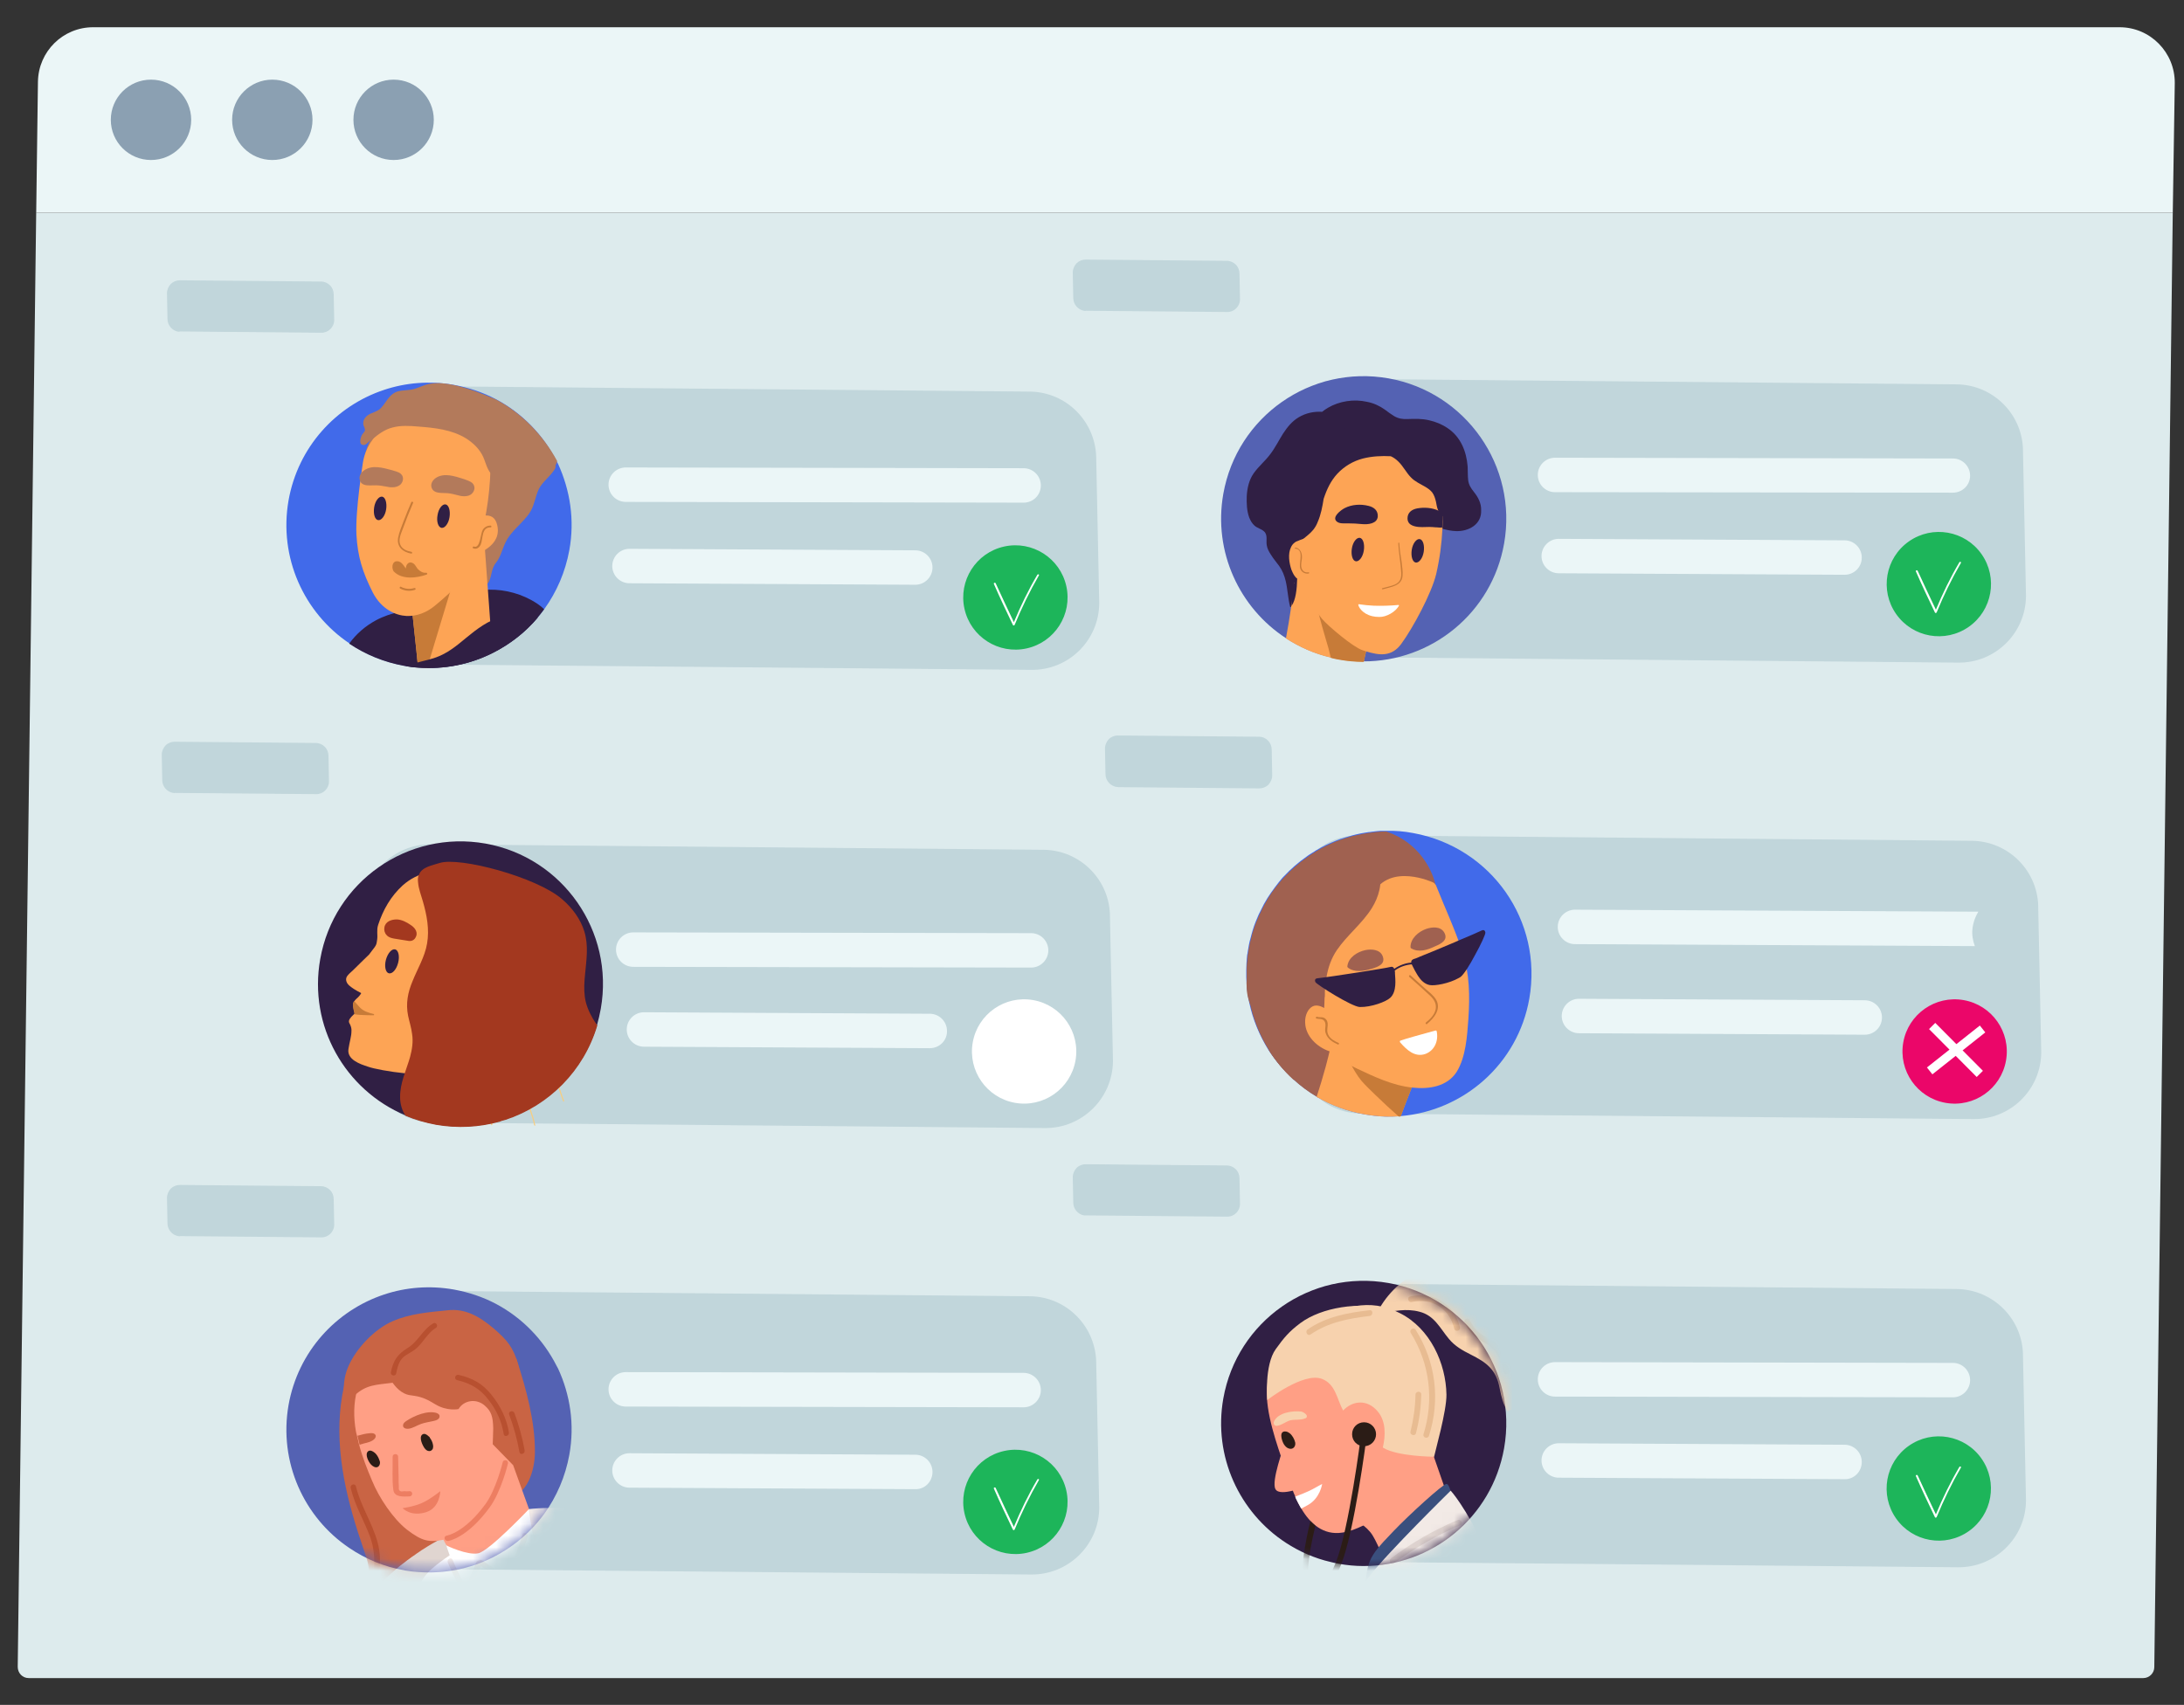 <?xml version="1.0" encoding="UTF-8"?> <svg xmlns="http://www.w3.org/2000/svg" width="187" height="146" viewBox="0 0 187 146" fill="none"><rect x="0" y="0" width="187" height="146" fill="#333333" stroke="none"/><path d="M186.039 18.211L184.457 142.764C184.457 143.277 184.03 143.704 183.517 143.704H2.458C1.924 143.704 1.518 143.277 1.518 142.743L3.099 18.211H186.039Z" fill="#DDEBED"></path><path d="M90.424 91.9C90.424 92.434 89.996 92.84 89.462 92.84C88.927 92.84 88.522 92.413 88.522 91.9C88.522 91.366 88.949 90.96 89.483 90.96C90.017 90.938 90.424 91.366 90.424 91.9Z" fill="#C29E8C"></path><path d="M186.039 18.212H3.1L3.249 6.991C3.292 4.406 5.386 2.333 7.972 2.333H181.487C184.116 2.333 186.231 4.491 186.21 7.12L186.039 18.212Z" fill="#EBF6F7"></path><path d="M33.703 13.702C35.603 13.702 37.143 12.161 37.143 10.261C37.143 8.361 35.603 6.82 33.703 6.82C31.802 6.82 30.262 8.361 30.262 10.261C30.262 12.161 31.802 13.702 33.703 13.702Z" fill="#8BA0B2"></path><path d="M23.316 13.702C25.216 13.702 26.757 12.161 26.757 10.261C26.757 8.361 25.216 6.82 23.316 6.82C21.416 6.82 19.875 8.361 19.875 10.261C19.875 12.161 21.416 13.702 23.316 13.702Z" fill="#8BA0B2"></path><path d="M12.929 13.702C14.829 13.702 16.37 12.161 16.37 10.261C16.37 8.361 14.829 6.82 12.929 6.82C11.029 6.82 9.488 8.361 9.488 10.261C9.488 12.161 11.029 13.702 12.929 13.702Z" fill="#8BA0B2"></path><path d="M94.12 51.658L93.863 39.348C93.885 36.163 91.341 33.556 88.157 33.535L35.754 33.065C32.57 33.043 29.963 35.586 29.941 38.771L30.198 51.081C30.177 54.265 32.72 56.872 35.904 56.894L88.307 57.364C91.491 57.407 94.098 54.842 94.12 51.658Z" fill="#C1D6DB"></path><path d="M27.505 28.448L15.43 28.341C14.853 28.341 14.404 27.871 14.404 27.316L14.383 25.114C14.383 24.537 14.853 24.088 15.409 24.088L27.483 24.195C28.061 24.195 28.509 24.665 28.509 25.221L28.552 27.422C28.552 27.978 28.082 28.448 27.505 28.448Z" fill="#C1D6DB"></path><path d="M15.259 28.405C14.746 28.32 14.34 27.85 14.34 27.316L14.297 25.114C14.297 24.815 14.425 24.537 14.617 24.323C14.831 24.11 15.109 24.003 15.408 24.003L27.483 24.11C27.782 24.11 28.06 24.238 28.252 24.43C28.466 24.644 28.573 24.922 28.573 25.221L28.616 27.401C28.616 28.021 28.103 28.512 27.504 28.491L15.43 28.384C15.365 28.405 15.323 28.405 15.259 28.405ZM27.654 24.281C27.611 24.281 27.547 24.259 27.504 24.259L15.43 24.152C15.173 24.152 14.938 24.238 14.767 24.43C14.596 24.601 14.489 24.836 14.489 25.093L14.532 27.273C14.532 27.807 14.959 28.235 15.472 28.235L27.547 28.341C28.06 28.341 28.509 27.914 28.509 27.401L28.466 25.221C28.466 24.965 28.381 24.73 28.188 24.537C28.017 24.409 27.846 24.323 27.654 24.281Z" fill="#C1D6DB"></path><path d="M105.083 26.653L93.008 26.546C92.431 26.546 91.982 26.076 91.982 25.52L91.939 23.319C91.939 22.742 92.41 22.294 92.965 22.294L105.04 22.4C105.617 22.4 106.066 22.87 106.066 23.426L106.109 25.627C106.109 26.204 105.639 26.653 105.083 26.653Z" fill="#C1D6DB"></path><path d="M92.815 26.611C92.302 26.525 91.896 26.055 91.896 25.521L91.853 23.341C91.853 23.042 91.982 22.764 92.174 22.55C92.388 22.336 92.666 22.23 92.965 22.23L105.04 22.336C105.339 22.336 105.617 22.465 105.809 22.657C106.023 22.871 106.13 23.148 106.13 23.448L106.172 25.628C106.172 26.247 105.659 26.739 105.061 26.718L92.986 26.611C92.944 26.632 92.879 26.632 92.815 26.611ZM105.211 22.507C105.168 22.507 105.104 22.486 105.061 22.486L92.986 22.379C92.73 22.379 92.495 22.465 92.324 22.657C92.153 22.828 92.046 23.063 92.046 23.319L92.089 25.499C92.089 26.034 92.516 26.461 93.029 26.461L105.104 26.568C105.617 26.568 106.066 26.14 106.066 25.628L106.023 23.448C106.023 23.191 105.937 22.956 105.745 22.764C105.574 22.636 105.403 22.529 105.211 22.507Z" fill="#C1D6DB"></path><path d="M167.658 56.744L115.256 56.274C112.071 56.253 109.507 53.645 109.549 50.461L109.293 38.151C109.314 34.967 111.922 32.402 115.106 32.445L167.509 32.915C170.693 32.936 173.258 35.544 173.215 38.728L173.471 51.038C173.45 54.222 170.843 56.787 167.658 56.744Z" fill="#C1D6DB"></path><path d="M89.483 96.602L37.08 96.131C33.895 96.11 31.331 93.503 31.374 90.318L31.117 78.008C31.139 74.824 33.746 72.26 36.93 72.302L89.333 72.772C92.517 72.794 95.082 75.401 95.039 78.585L95.296 90.895C95.253 94.058 92.667 96.623 89.483 96.602Z" fill="#C1D6DB"></path><path d="M168.963 95.833L116.56 95.362C113.376 95.341 110.811 92.734 110.854 89.549L110.598 77.239C110.619 74.055 113.226 71.49 116.411 71.533L168.813 72.003C171.998 72.025 174.562 74.632 174.52 77.816L174.776 90.126C174.755 93.311 172.147 95.875 168.963 95.833Z" fill="#C1D6DB"></path><path d="M168.898 80.274C168.791 79.526 168.984 78.757 169.39 78.073L134.854 77.902C134.041 77.902 133.379 78.564 133.379 79.376C133.379 80.189 134.041 80.851 134.854 80.851L169.091 81.022C169.005 80.787 168.941 80.552 168.898 80.274Z" fill="#EBF6F7"></path><path d="M159.666 88.609L135.195 88.481C134.383 88.481 133.721 87.818 133.721 87.006C133.721 86.194 134.383 85.531 135.195 85.531L159.666 85.659C160.478 85.659 161.14 86.322 161.14 87.134C161.14 87.946 160.478 88.609 159.666 88.609Z" fill="#EBF6F7"></path><path d="M27.079 67.943L15.004 67.857C14.427 67.857 13.978 67.387 13.978 66.832L13.935 64.63C13.935 64.053 14.406 63.605 14.961 63.605L27.036 63.711C27.613 63.711 28.062 64.181 28.062 64.737L28.105 66.938C28.105 67.494 27.635 67.964 27.079 67.943Z" fill="#C1D6DB"></path><path d="M14.811 67.9C14.298 67.815 13.892 67.344 13.892 66.81L13.85 64.63C13.85 64.331 13.978 64.053 14.17 63.84C14.384 63.626 14.662 63.519 14.961 63.519L27.036 63.626C27.335 63.626 27.613 63.754 27.805 63.947C28.019 64.16 28.126 64.438 28.126 64.737L28.169 66.917C28.169 67.537 27.656 68.028 27.057 68.007L14.982 67.9C14.94 67.922 14.875 67.922 14.811 67.9ZM27.207 63.797C27.164 63.797 27.1 63.776 27.057 63.776L14.982 63.669C14.726 63.669 14.491 63.754 14.32 63.947C14.149 64.117 14.042 64.353 14.042 64.609L14.085 66.789C14.085 67.323 14.512 67.751 15.025 67.751L27.1 67.857C27.613 67.857 28.062 67.43 28.062 66.917L28.019 64.737C28.019 64.481 27.933 64.246 27.741 64.053C27.57 63.925 27.399 63.84 27.207 63.797Z" fill="#C1D6DB"></path><path d="M107.841 67.408L95.766 67.301C95.189 67.301 94.74 66.831 94.74 66.275L94.697 64.074C94.697 63.497 95.167 63.048 95.723 63.048L107.798 63.155C108.375 63.155 108.824 63.625 108.824 64.181L108.867 66.382C108.867 66.959 108.418 67.43 107.841 67.408Z" fill="#C1D6DB"></path><path d="M95.573 67.387C95.359 67.344 95.146 67.237 94.975 67.066C94.761 66.853 94.654 66.575 94.654 66.276L94.611 64.096C94.611 63.797 94.74 63.519 94.932 63.305C95.146 63.091 95.423 62.984 95.723 62.984L107.797 63.091C108.417 63.091 108.887 63.604 108.887 64.203L108.93 66.404C108.93 66.703 108.802 66.981 108.61 67.195C108.396 67.408 108.118 67.515 107.819 67.515L95.744 67.408C95.701 67.387 95.637 67.387 95.573 67.387ZM107.968 63.262C107.926 63.262 107.862 63.241 107.819 63.241L95.744 63.155C95.488 63.155 95.252 63.241 95.082 63.433C94.91 63.604 94.804 63.839 94.804 64.096L94.846 66.276C94.846 66.532 94.932 66.767 95.124 66.96C95.295 67.13 95.53 67.237 95.787 67.237L107.862 67.344C108.118 67.344 108.353 67.259 108.524 67.066C108.695 66.895 108.802 66.66 108.802 66.404L108.759 64.203C108.759 63.732 108.417 63.348 107.968 63.262Z" fill="#C1D6DB"></path><path d="M87.644 43.045L53.578 42.981C52.766 42.981 52.103 42.319 52.103 41.506C52.103 40.694 52.766 40.032 53.578 40.032L87.644 40.096C88.456 40.096 89.119 40.758 89.119 41.571C89.119 42.404 88.456 43.045 87.644 43.045Z" fill="#EBF6F7"></path><path d="M78.369 50.076L53.898 49.948C53.086 49.948 52.424 49.285 52.424 48.473C52.424 47.661 53.086 46.998 53.898 46.998L78.369 47.127C79.181 47.127 79.843 47.789 79.843 48.601C79.843 49.413 79.181 50.076 78.369 50.076Z" fill="#EBF6F7"></path><path d="M167.211 42.19L133.145 42.148C132.332 42.148 131.67 41.485 131.67 40.673C131.67 39.861 132.332 39.198 133.145 39.198L167.211 39.262C168.023 39.262 168.685 39.925 168.685 40.737C168.685 41.549 168.023 42.19 167.211 42.19Z" fill="#EBF6F7"></path><path d="M157.935 49.221L133.465 49.093C132.653 49.093 131.99 48.431 131.99 47.619C131.99 46.807 132.653 46.144 133.465 46.144L157.935 46.272C158.747 46.272 159.41 46.935 159.41 47.747C159.41 48.58 158.747 49.221 157.935 49.221Z" fill="#EBF6F7"></path><path d="M88.285 82.86L54.219 82.796C53.407 82.796 52.744 82.133 52.744 81.321C52.744 80.509 53.407 79.847 54.219 79.847L88.285 79.911C89.097 79.911 89.76 80.573 89.76 81.385C89.76 82.198 89.097 82.86 88.285 82.86Z" fill="#EBF6F7"></path><path d="M79.609 89.763L55.139 89.635C54.327 89.635 53.664 88.972 53.664 88.16C53.664 87.348 54.327 86.686 55.139 86.686L79.609 86.814C80.421 86.814 81.084 87.476 81.084 88.288C81.105 89.1 80.442 89.763 79.609 89.763Z" fill="#EBF6F7"></path><path d="M87.908 55.526C90.317 54.992 91.836 52.607 91.302 50.198C90.768 47.79 88.382 46.27 85.974 46.804C83.566 47.339 82.046 49.724 82.58 52.132C83.114 54.541 85.5 56.06 87.908 55.526Z" fill="#1DB55A"></path><path d="M168.572 53.678C170.592 52.263 171.083 49.478 169.668 47.457C168.253 45.437 165.468 44.946 163.448 46.361C161.427 47.776 160.936 50.561 162.351 52.581C163.766 54.602 166.551 55.093 168.572 53.678Z" fill="#1DB55A"></path><path d="M92.087 90.819C92.515 88.389 90.893 86.073 88.463 85.644C86.034 85.216 83.717 86.838 83.289 89.268C82.861 91.697 84.483 94.014 86.912 94.442C89.342 94.87 91.658 93.248 92.087 90.819Z" fill="white"></path><path d="M171.76 90.82C172.189 88.391 170.566 86.074 168.137 85.646C165.708 85.218 163.391 86.84 162.963 89.269C162.535 91.699 164.157 94.015 166.586 94.443C169.016 94.872 171.332 93.249 171.76 90.82Z" fill="#EB0669"></path><path d="M88.82 49.221C88.051 50.525 87.388 51.893 86.811 53.282C86.277 52.171 85.764 51.059 85.251 49.948C85.208 49.863 85.059 49.905 85.101 50.012C85.614 51.188 86.17 52.363 86.726 53.517C86.747 53.581 86.832 53.581 86.875 53.517C87.474 52.064 88.157 50.653 88.948 49.286C89.012 49.2 88.884 49.136 88.82 49.221Z" fill="white"></path><path d="M167.765 48.153C166.996 49.456 166.333 50.824 165.756 52.213C165.222 51.102 164.709 49.991 164.196 48.879C164.154 48.794 164.004 48.837 164.047 48.943C164.56 50.119 165.115 51.294 165.671 52.448C165.692 52.512 165.778 52.512 165.821 52.448C166.419 50.995 167.103 49.585 167.894 48.217C167.958 48.131 167.808 48.067 167.765 48.153Z" fill="white"></path><path d="M128.785 46.55C127.738 52.491 122.566 56.659 116.731 56.637C116.048 56.637 115.342 56.573 114.637 56.445C114.402 56.402 114.188 56.359 113.953 56.295C112.543 55.975 111.26 55.398 110.106 54.65C106.131 52.064 103.866 47.255 104.742 42.297C105.917 35.651 112.243 31.227 118.89 32.402C125.515 33.578 129.96 39.925 128.785 46.55Z" fill="#5462B3"></path><path d="M51.441 86.386C51.355 86.856 51.248 87.327 51.12 87.775C49.966 91.665 46.953 94.636 43.277 95.854C43.106 95.918 42.913 95.961 42.721 96.025C41.011 96.495 39.173 96.623 37.314 96.281C36.395 96.11 35.519 95.854 34.707 95.512C29.556 93.353 26.393 87.861 27.419 82.133C28.595 75.487 34.921 71.063 41.567 72.239C48.171 73.414 52.616 79.74 51.441 86.386Z" fill="#301F44"></path><path d="M126.199 42.126C125.942 41.805 125.75 41.506 125.707 41.1C125.664 40.715 125.686 40.331 125.664 39.946C125.558 38.642 125.066 37.403 123.933 36.655C123.463 36.334 122.929 36.12 122.373 35.992C121.753 35.843 121.155 35.864 120.514 35.885C120.086 35.907 119.723 35.843 119.36 35.629C119.082 35.458 118.826 35.266 118.569 35.073C118.12 34.753 117.607 34.518 117.052 34.411C115.919 34.154 114.679 34.347 113.696 34.924C113.525 35.031 113.354 35.137 113.205 35.266C112.5 35.223 111.794 35.373 111.196 35.736C110.619 36.078 110.213 36.591 109.85 37.146C109.486 37.723 109.187 38.343 108.76 38.899C108.332 39.476 107.776 39.925 107.349 40.523C106.943 41.1 106.793 41.784 106.751 42.468C106.729 43.088 106.751 43.75 106.964 44.327C107.071 44.584 107.199 44.819 107.413 45.011C107.648 45.225 107.99 45.289 108.225 45.502C108.567 45.802 108.396 46.293 108.46 46.678C108.503 46.977 108.653 47.255 108.824 47.511C109.037 47.853 109.294 48.153 109.529 48.473C109.807 48.858 109.978 49.307 110.085 49.755C110.256 50.482 110.277 51.252 110.469 51.978C110.512 51.978 110.533 51.978 110.576 51.978C110.64 51.85 110.726 51.722 110.833 51.615C111.089 51.38 111.41 51.23 111.687 51.016C112.243 50.61 112.606 50.012 113.012 49.456C113.889 48.302 114.893 47.234 116.069 46.4C117.308 45.524 118.761 44.925 120.279 44.797C121.07 44.733 121.839 44.797 122.587 45.011C123.271 45.203 123.955 45.46 124.66 45.481C125.75 45.524 126.883 44.904 126.818 43.686C126.84 43.109 126.562 42.575 126.199 42.126Z" fill="#301F44"></path><path d="M117.137 54.863C117.073 55.162 117.03 55.461 116.966 55.761C116.944 55.889 116.923 56.017 116.88 56.145C116.837 56.316 116.816 56.466 116.773 56.637C116.752 56.637 116.752 56.658 116.731 56.658C116.047 56.658 115.341 56.594 114.636 56.466C114.401 56.423 114.187 56.38 113.952 56.316C112.542 55.996 111.26 55.419 110.105 54.671C110.276 53.773 110.426 52.854 110.554 51.956C110.554 51.914 110.554 51.892 110.576 51.871C110.661 51.23 110.725 50.567 110.789 49.926C110.811 49.734 110.832 49.563 110.832 49.371C110.853 49.05 110.875 48.708 110.896 48.388C110.896 48.302 110.896 48.195 110.918 48.11C110.939 47.746 110.96 47.383 110.982 46.998C110.982 46.977 110.982 46.934 110.982 46.913C111.003 46.742 111.003 46.571 111.024 46.4C111.153 45.053 111.452 43.728 112.392 42.724C112.435 42.681 112.499 42.745 112.456 42.788C112.285 42.98 112.136 43.173 112.008 43.387C112.243 43.857 112.52 44.327 112.82 44.754C113.461 45.695 114.252 46.528 115.128 47.233C115.213 47.297 115.299 47.362 115.363 47.426C115.491 47.533 115.641 47.618 115.769 47.725C115.94 47.853 116.132 47.96 116.303 48.067C116.645 48.281 117.03 48.473 117.393 48.644C117.692 48.794 117.906 48.943 117.906 49.306C117.906 49.755 117.821 50.204 117.778 50.653C117.735 51.08 117.671 51.486 117.628 51.914C117.585 52.213 117.543 52.533 117.5 52.833C117.393 53.474 117.265 54.179 117.137 54.863Z" fill="#FDA455"></path><path d="M114.616 52.149C114.424 51.914 114.21 51.679 114.06 51.422C113.932 51.209 113.846 50.952 113.697 50.76C113.569 50.589 113.398 50.482 113.227 50.397C113.034 50.29 112.842 50.183 112.628 50.076C112.543 50.033 112.479 49.99 112.393 49.948C112.372 49.948 112.372 49.948 112.35 49.948C112.35 49.926 112.329 49.884 112.329 49.862C112.308 49.798 112.222 49.819 112.244 49.862C112.286 50.033 112.329 50.226 112.372 50.397C112.564 51.166 112.757 51.935 112.949 52.705C113.12 53.367 113.312 54.03 113.505 54.692C113.676 55.227 113.825 55.782 113.953 56.338C114.188 56.402 114.402 56.445 114.637 56.487C115.342 56.616 116.048 56.68 116.732 56.68C116.753 56.68 116.753 56.658 116.774 56.658C116.817 56.487 116.838 56.338 116.881 56.167C116.903 56.039 116.945 55.91 116.967 55.782C117.031 55.483 117.095 55.184 117.138 54.885C116.347 53.923 115.407 53.068 114.616 52.149Z" fill="#C77B38"></path><path d="M123.506 45.268C123.506 45.225 123.506 45.182 123.506 45.139C123.527 44.84 123.527 44.52 123.506 44.22C123.506 44.114 123.506 44.007 123.506 43.9C123.506 43.772 123.655 41.015 123.441 40.096C123.249 39.284 122.629 39.07 122.074 38.429C121.582 37.852 120.941 37.446 120.172 37.317C119.701 37.232 119.21 37.232 118.74 37.211C118.291 37.189 117.821 37.189 117.372 37.253C116.496 37.36 115.662 37.681 114.914 38.151C114.166 38.6 113.418 39.155 112.863 39.861C112.328 40.566 111.986 41.442 111.687 42.254C111.388 43.109 111.153 43.985 111.003 44.883C110.918 45.417 110.875 45.951 110.854 46.507C110.832 47.041 110.854 47.576 110.918 48.11C110.961 48.409 111.003 48.708 111.046 49.008C111.089 49.243 111.132 49.456 111.196 49.67C111.26 49.905 111.345 50.162 111.431 50.397C111.516 50.632 111.602 50.846 111.687 51.059C111.773 51.273 111.88 51.465 111.986 51.679C112.008 51.722 112.093 51.7 112.072 51.636C111.965 51.422 111.858 51.209 111.773 50.995C111.58 50.568 111.431 50.14 111.324 49.713C111.473 50.162 111.623 50.568 111.837 50.952C112.136 51.572 112.521 52.128 112.969 52.705C113.034 52.79 113.119 52.897 113.183 52.983C113.739 53.645 115.897 55.44 116.645 55.675C116.752 55.718 116.859 55.74 116.966 55.782C118.099 56.124 119.146 56.274 119.979 55.141C120.984 53.773 122.587 50.781 122.971 49.157C123.271 47.853 123.441 46.571 123.506 45.268Z" fill="#FDA455"></path><path d="M115.749 46.977C115.834 46.422 116.155 46.016 116.432 46.058C116.71 46.101 116.86 46.593 116.774 47.148C116.689 47.704 116.368 48.11 116.091 48.067C115.813 48.024 115.663 47.533 115.749 46.977Z" fill="#301F44"></path><path d="M120.878 47.084C120.963 46.529 121.284 46.123 121.561 46.165C121.839 46.208 121.989 46.7 121.903 47.255C121.818 47.811 121.497 48.217 121.219 48.174C120.942 48.131 120.792 47.64 120.878 47.084Z" fill="#301F44"></path><path d="M117.97 44.22C117.992 43.707 117.628 43.429 117.18 43.322C116.517 43.151 115.748 43.194 115.128 43.515C114.807 43.686 113.995 44.284 114.465 44.669C114.7 44.861 115.085 44.818 115.384 44.818C115.812 44.818 116.218 44.84 116.645 44.883C117.115 44.925 117.928 44.861 117.97 44.22Z" fill="#301F44"></path><path d="M123.506 44.22C123.506 44.114 123.506 44.007 123.506 43.9C123.463 43.879 123.42 43.836 123.399 43.836C123.313 43.793 123.249 43.75 123.164 43.729C122.608 43.472 121.946 43.43 121.347 43.536C120.898 43.622 120.514 43.879 120.514 44.391C120.514 44.584 120.578 44.712 120.663 44.819C120.92 45.097 121.433 45.139 121.775 45.139C122.181 45.118 122.565 45.118 122.95 45.161C122.971 45.161 122.993 45.161 123.035 45.161C123.164 45.182 123.335 45.182 123.484 45.182C123.506 44.84 123.527 44.541 123.506 44.22Z" fill="#301F44"></path><path d="M119.809 46.507C119.809 46.443 119.724 46.464 119.724 46.528C119.766 47.383 119.937 48.217 119.98 49.072C120.002 49.52 119.873 49.862 119.446 50.055C119.104 50.204 118.719 50.268 118.356 50.375C118.292 50.397 118.335 50.482 118.399 50.461C119.061 50.268 120.002 50.183 120.087 49.349C120.13 48.922 120.044 48.473 120.002 48.067C119.916 47.533 119.831 47.02 119.809 46.507Z" fill="#C77B38"></path><path d="M119.745 51.807C119.04 51.871 118.335 51.893 117.63 51.871C117.202 51.85 116.775 51.807 116.347 51.743C116.326 51.743 116.283 51.764 116.305 51.786C116.305 51.935 116.604 52.555 117.501 52.769C117.672 52.812 117.886 52.833 118.1 52.833C118.677 52.855 119.51 52.406 119.788 51.85C119.81 51.85 119.767 51.807 119.745 51.807Z" fill="white"></path><path d="M124.724 40.544C124.724 40.288 124.532 39.967 124.425 39.775C123.784 38.45 122.651 37.381 121.304 36.804C119.723 36.12 117.928 36.163 116.261 36.462C114.53 36.783 112.799 37.424 111.409 38.514C110.747 39.027 110.277 39.668 109.999 40.437C109.7 41.271 109.529 42.169 109.486 43.045C109.443 44.006 109.507 44.989 109.614 45.93C109.657 46.379 109.743 46.806 109.892 47.233C110.042 47.682 110.255 48.11 110.448 48.537C110.619 48.965 110.747 49.413 110.747 49.862C110.747 49.905 110.768 49.905 110.811 49.905C110.768 50.012 110.704 50.14 110.619 50.247C110.597 50.29 110.576 51.636 110.597 51.85C110.597 51.871 110.597 51.892 110.597 51.871C110.939 51.38 111.046 50.482 111.068 49.563C111.068 49.371 111.068 49.157 111.068 48.965C111.068 48.217 111.025 47.511 111.025 46.977C111.025 46.956 111.025 46.913 111.025 46.892C111.025 46.827 111.025 46.763 111.025 46.699C111.132 46.55 111.26 46.421 111.388 46.315C111.452 46.25 111.538 46.186 111.602 46.144C111.901 45.887 112.2 45.673 112.457 45.353C112.606 45.16 112.735 44.947 112.82 44.712C113.098 44.092 113.226 43.387 113.333 42.724C113.333 42.703 113.354 42.681 113.354 42.66C113.611 41.891 113.953 41.164 114.508 40.566C115.107 39.925 115.876 39.476 116.71 39.262C117.479 39.07 118.291 39.027 119.082 39.07C119.317 39.176 119.531 39.326 119.723 39.518C120.15 39.925 120.407 40.48 120.813 40.886C121.155 41.249 121.625 41.442 122.052 41.698C122.266 41.827 122.48 41.976 122.629 42.169C122.8 42.404 122.886 42.681 122.95 42.959C122.993 43.194 123.036 43.451 123.121 43.664C123.185 43.835 123.271 43.985 123.399 44.113C123.42 44.135 123.442 44.156 123.484 44.177C123.784 44.391 124.168 44.391 124.489 44.22C124.916 44.006 125.13 43.579 125.215 43.13C125.408 42.297 125.173 41.356 124.724 40.544Z" fill="#301F44"></path><path d="M112.115 47.981C112.094 47.575 112.008 47.169 111.901 46.785C111.837 46.592 111.794 46.314 111.602 46.25C111.773 46.186 111.923 46.122 112.072 46.015C112.115 45.972 112.072 45.908 112.008 45.951C111.88 46.037 111.752 46.101 111.602 46.143C111.41 46.208 111.217 46.272 111.046 46.357C111.046 46.357 111.046 46.357 111.025 46.357C110.961 46.379 110.918 46.421 110.854 46.464C110.705 46.571 110.598 46.721 110.534 46.87C110.256 47.447 110.384 48.217 110.576 48.794C110.64 48.943 110.726 49.157 110.854 49.328C110.918 49.413 110.982 49.499 111.068 49.541C111.111 49.584 111.175 49.606 111.217 49.606C111.324 49.627 111.431 49.627 111.559 49.541C111.752 49.435 111.88 49.264 111.965 49.05C111.987 49.029 111.987 48.986 112.008 48.965C112.094 48.665 112.115 48.281 112.115 47.981Z" fill="#FDA455"></path><path d="M112.051 49.007C111.624 49.093 111.389 48.751 111.41 48.366C111.41 48.131 111.495 47.875 111.474 47.64C111.474 47.298 111.282 46.934 110.918 46.892C110.854 46.892 110.854 46.977 110.897 46.977C111.645 47.063 111.26 48.046 111.303 48.516C111.324 48.901 111.645 49.178 112.051 49.114C112.115 49.093 112.094 48.986 112.051 49.007Z" fill="#C77B38"></path><path d="M48.749 47.106C48.407 48.986 47.659 50.696 46.612 52.149C46.441 52.385 46.248 52.62 46.056 52.855C44.987 54.137 43.641 55.163 42.166 55.911C40.243 56.873 38.063 57.321 35.798 57.15C35.434 57.129 35.071 57.086 34.708 57.022C34.686 57.022 34.644 57.022 34.622 57.001C32.891 56.702 31.31 56.039 29.921 55.099C26.031 52.491 23.851 47.747 24.706 42.853C25.518 38.279 28.767 34.753 32.891 33.385C34.751 32.766 36.781 32.594 38.854 32.958C40.136 33.193 41.354 33.599 42.444 34.176C44.71 35.373 46.526 37.254 47.659 39.498C47.702 39.583 47.744 39.669 47.787 39.733C48.813 41.977 49.219 44.52 48.749 47.106Z" fill="#416AEA"></path><path d="M45.478 51.38C44.217 50.696 42.764 50.397 41.353 50.525C40.648 50.589 39.964 50.76 39.302 51.017C38.554 51.337 37.849 51.765 37.058 51.978C36.139 52.213 35.177 52.192 34.258 52.384C33.553 52.534 32.848 52.769 32.207 53.111C31.288 53.603 30.497 54.286 29.898 55.12C31.266 56.039 32.848 56.701 34.6 57.022C34.985 57.086 35.391 57.15 35.776 57.172C38.041 57.343 40.221 56.894 42.144 55.932C43.897 55.056 45.435 53.774 46.59 52.171C46.269 51.85 45.863 51.594 45.478 51.38Z" fill="#301F44"></path><path d="M47.553 39.797C47.51 39.669 47.403 39.54 47.253 39.412C46.869 39.113 46.463 38.835 46.057 38.557C46.014 38.344 45.971 38.151 45.886 37.938C45.287 36.142 43.791 34.753 41.932 34.197C39.837 33.578 37.444 33.599 35.414 34.39C33.811 35.01 32.422 36.206 31.695 37.702C31.481 38.13 31.332 38.557 31.246 39.028C31.225 39.113 31.375 39.156 31.396 39.049C31.396 39.028 31.396 39.028 31.417 39.006C31.845 39.711 32.614 40.053 33.362 40.331C33.832 40.502 34.324 40.673 34.773 40.908C35.349 41.207 35.862 41.592 36.375 41.977C37.294 42.682 38.171 43.366 38.705 44.392C39.132 45.204 39.389 46.08 39.709 46.913C40.03 47.747 40.436 48.538 41.099 49.157C41.227 49.457 41.44 49.713 41.675 49.948C41.697 49.97 41.761 49.97 41.782 49.948C42.146 49.393 42.017 48.73 42.466 48.196C42.872 47.683 42.979 47.084 43.257 46.508C43.748 45.417 44.839 44.776 45.437 43.772C45.779 43.173 45.843 42.49 46.142 41.87C46.463 41.25 47.04 40.865 47.424 40.288C47.574 40.117 47.595 39.946 47.553 39.797Z" fill="#B37A5B"></path><path d="M42.124 55.27C42.059 54.308 41.974 53.325 41.91 52.363L41.44 45.931C41.44 45.866 41.376 45.845 41.312 45.866C39.132 47.191 37.529 49.393 35.263 50.59C35.242 50.397 35.221 50.205 35.199 49.991C35.178 49.884 35.028 49.906 35.05 50.013C35.071 50.226 35.092 50.44 35.114 50.654C34.879 50.782 34.622 50.889 34.366 50.974C34.28 51.017 34.323 51.145 34.43 51.124C34.665 51.038 34.9 50.931 35.135 50.803L35.263 52.064C35.392 53.261 35.52 54.479 35.648 55.676C35.691 56.103 35.734 56.531 35.776 56.958C35.776 57.001 35.776 57.065 35.798 57.108C36.054 57.129 36.311 57.151 36.567 57.151C38.555 57.193 40.478 56.723 42.188 55.868C42.145 55.719 42.124 55.505 42.124 55.27Z" fill="#FDA455"></path><path d="M35.969 51.145C35.712 51.444 35.477 51.765 35.264 52.085C35.392 53.282 35.52 54.5 35.648 55.697C35.691 56.124 35.734 56.552 35.777 56.979C35.777 57.022 35.777 57.086 35.798 57.129C36.054 57.15 36.311 57.172 36.567 57.172C36.567 57.15 36.589 57.15 36.589 57.129C36.674 56.958 36.717 56.744 36.76 56.573C37.572 53.88 38.384 51.209 39.196 48.516C37.978 49.221 36.888 50.098 35.969 51.145Z" fill="#C77B38"></path><path d="M42.338 38.066C41.953 37.019 40.906 36.399 39.901 35.993C37.679 35.095 34.858 35.095 32.913 36.612C31.951 37.36 31.267 38.408 31.075 39.604C31.075 39.669 30.413 43.665 30.52 45.802C30.626 47.661 31.032 48.986 31.93 50.76C32.678 52.192 33.896 52.705 34.794 52.748C35.691 52.791 36.525 52.449 37.209 51.893C39.025 50.397 40.072 49.328 40.714 47.448C41.526 45.097 41.932 42.618 41.996 40.139C42.124 39.925 42.252 39.711 42.316 39.498C42.552 39.027 42.509 38.536 42.338 38.066Z" fill="#FDA455"></path><path d="M32.036 43.451C32.121 42.896 32.442 42.49 32.72 42.532C32.997 42.575 33.147 43.067 33.062 43.622C32.976 44.178 32.656 44.584 32.378 44.541C32.1 44.499 31.95 44.028 32.036 43.451Z" fill="#301F44"></path><path d="M37.464 44.114C37.549 43.558 37.87 43.152 38.148 43.195C38.425 43.238 38.575 43.729 38.49 44.285C38.404 44.841 38.084 45.247 37.806 45.204C37.528 45.161 37.357 44.67 37.464 44.114Z" fill="#301F44"></path><path d="M35.22 47.255C34.857 47.191 34.451 47.041 34.28 46.657C34.087 46.229 34.322 45.738 34.472 45.332C34.75 44.562 35.049 43.814 35.37 43.066C35.413 42.981 35.263 42.917 35.22 43.002C34.985 43.537 34.771 44.071 34.558 44.627C34.387 45.097 34.173 45.567 34.087 46.058C33.959 46.828 34.493 47.277 35.199 47.405C35.306 47.426 35.327 47.277 35.22 47.255Z" fill="#C77B38"></path><path d="M36.46 49.051C36.203 49.072 35.968 48.922 35.797 48.752C35.691 48.645 35.626 48.495 35.52 48.367C35.413 48.239 35.242 48.132 35.071 48.175C34.878 48.217 34.75 48.452 34.75 48.687C34.536 48.388 34.323 48.004 33.917 48.068C33.553 48.132 33.532 48.666 33.703 48.922C33.703 48.922 33.703 48.944 33.724 48.944C34.43 49.67 35.712 49.499 36.545 49.2C36.609 49.158 36.588 49.029 36.46 49.051Z" fill="#C77B38"></path><path d="M40.435 41.357C40.286 41.229 39.944 41.1 39.751 41.036C38.939 40.78 38.042 40.459 37.315 40.929C37.037 41.122 36.823 41.464 36.973 41.806C37.101 42.126 37.443 42.19 37.742 42.212C37.999 42.233 38.234 42.212 38.49 42.254C38.811 42.297 39.11 42.404 39.431 42.468C39.794 42.532 40.243 42.511 40.478 42.19C40.692 41.913 40.67 41.592 40.435 41.357Z" fill="#B37A5B"></path><path d="M34.279 40.544C34.13 40.416 33.767 40.331 33.574 40.267C32.762 40.053 31.843 39.775 31.138 40.309C30.86 40.502 30.689 40.865 30.839 41.207C30.988 41.528 31.33 41.57 31.651 41.57C31.907 41.57 32.142 41.549 32.399 41.57C32.719 41.592 33.04 41.677 33.361 41.72C33.724 41.763 34.173 41.699 34.386 41.378C34.579 41.079 34.536 40.737 34.279 40.544Z" fill="#B37A5B"></path><path d="M42.573 44.969C42.424 44.328 42.06 44.071 41.377 44.157C40.842 44.242 40.372 44.52 40.03 44.926C40.03 44.819 40.03 44.712 40.009 44.584C40.009 44.477 39.838 44.498 39.838 44.605C39.838 44.798 39.859 44.969 39.859 45.161C39.838 45.182 39.838 45.225 39.859 45.225C39.859 46.08 39.752 46.913 39.56 47.747C39.539 47.811 39.624 47.854 39.667 47.833C41.056 47.469 42.979 46.7 42.573 44.969Z" fill="#FDA455"></path><path d="M35.477 50.354C35.093 50.482 34.687 50.44 34.323 50.247C34.238 50.205 34.174 50.333 34.259 50.397C34.665 50.611 35.114 50.653 35.541 50.504C35.627 50.461 35.584 50.333 35.477 50.354Z" fill="#C77B38"></path><path d="M41.995 45.011C41.717 45.011 41.482 45.139 41.333 45.374C41.14 45.695 41.119 46.999 40.585 46.806C40.499 46.764 40.414 46.913 40.521 46.956C40.798 47.063 41.033 46.913 41.162 46.636C41.375 46.144 41.205 45.139 42.017 45.161C42.102 45.161 42.102 45.011 41.995 45.011Z" fill="#C77B38"></path><path d="M43.02 52.812C41.802 53.111 40.841 53.859 39.879 54.65C39.088 55.312 38.297 55.953 37.336 56.295C36.481 56.595 35.562 56.723 34.707 57.043C35.07 57.108 35.434 57.15 35.797 57.172C38.062 57.343 40.242 56.894 42.166 55.932C43.662 55.184 44.987 54.158 46.055 52.876C45.072 52.577 44.025 52.555 43.02 52.812Z" fill="#301F44"></path><path d="M42.444 34.198C41.846 33.941 41.247 33.706 40.67 33.492C39.794 33.193 38.854 32.915 37.913 32.83C37.529 32.787 37.144 32.809 36.759 32.873C36.332 32.958 35.969 33.15 35.563 33.279C35.05 33.45 34.558 33.386 34.067 33.514C33.767 33.599 33.511 33.792 33.319 34.027C33.062 34.326 32.87 34.689 32.592 34.967C32.4 35.159 32.143 35.245 31.908 35.352C31.652 35.437 31.416 35.565 31.245 35.8C31.117 35.971 31.075 36.185 31.117 36.399C31.139 36.484 31.181 36.548 31.203 36.613C31.331 36.955 31.16 36.976 31.01 37.211C30.882 37.425 30.669 38.087 31.117 38.109C31.331 38.13 31.545 37.852 31.673 37.724C31.694 37.703 31.737 37.681 31.758 37.638C31.78 37.66 31.823 37.681 31.844 37.638C32.378 37.211 32.913 36.784 33.596 36.613C34.302 36.42 35.071 36.463 35.798 36.527C37.208 36.634 38.683 36.784 39.922 37.553C40.457 37.895 40.948 38.344 41.269 38.921C41.568 39.455 41.632 40.075 42.038 40.566C42.295 40.887 42.701 41.208 43.128 41.229C43.641 41.25 43.662 40.801 43.705 40.417V40.395C44.175 40.609 44.667 40.737 45.201 40.652C45.629 40.588 46.056 40.459 46.462 40.353C46.804 40.246 47.21 40.16 47.466 39.925C47.531 39.882 47.573 39.818 47.616 39.754C47.659 39.669 47.68 39.583 47.702 39.476C46.505 37.275 44.709 35.394 42.444 34.198Z" fill="#B37A5B"></path><path d="M94.12 129.129L93.863 116.819C93.885 113.635 91.341 111.027 88.157 111.006L35.754 110.536C32.57 110.514 29.963 113.058 29.941 116.242L30.198 128.552C30.177 131.736 32.72 134.344 35.904 134.365L88.307 134.835C91.491 134.856 94.098 132.292 94.12 129.129Z" fill="#C1D6DB"></path><path d="M27.505 105.898L15.43 105.791C14.853 105.791 14.404 105.321 14.404 104.766L14.361 102.564C14.361 101.987 14.832 101.539 15.387 101.539L27.462 101.645C28.039 101.645 28.488 102.116 28.488 102.671L28.531 104.873C28.552 105.45 28.082 105.898 27.505 105.898Z" fill="#C1D6DB"></path><path d="M15.259 105.856C14.746 105.77 14.34 105.3 14.34 104.766L14.297 102.586C14.297 102.287 14.425 102.009 14.617 101.795C14.831 101.581 15.109 101.475 15.408 101.475L27.483 101.581C27.782 101.581 28.06 101.71 28.252 101.902C28.466 102.116 28.573 102.394 28.573 102.693L28.616 104.873C28.616 105.492 28.103 105.984 27.504 105.963L15.43 105.856C15.365 105.877 15.323 105.877 15.259 105.856ZM27.654 101.752C27.611 101.752 27.547 101.731 27.504 101.731L15.408 101.624C15.152 101.624 14.917 101.71 14.746 101.902C14.575 102.073 14.468 102.308 14.468 102.565L14.511 104.744C14.511 105.279 14.938 105.706 15.451 105.706L27.526 105.813C28.039 105.813 28.488 105.386 28.488 104.873L28.423 102.693C28.423 102.436 28.338 102.201 28.146 102.009C28.017 101.881 27.846 101.774 27.654 101.752Z" fill="#C1D6DB"></path><path d="M105.083 104.103L93.008 103.996C92.431 103.996 91.982 103.526 91.982 102.97L91.939 100.769C91.939 100.192 92.41 99.743 92.965 99.743L105.04 99.85C105.617 99.85 106.066 100.32 106.066 100.876L106.109 103.077C106.109 103.654 105.639 104.124 105.083 104.103Z" fill="#C1D6DB"></path><path d="M92.815 104.082C92.302 103.996 91.896 103.526 91.896 102.992L91.853 100.812C91.853 100.513 91.982 100.235 92.174 100.021C92.388 99.808 92.666 99.701 92.965 99.701L105.04 99.808C105.339 99.808 105.617 99.936 105.809 100.128C106.023 100.342 106.13 100.62 106.13 100.919L106.172 103.099C106.172 103.719 105.659 104.21 105.061 104.189L92.986 104.082C92.944 104.082 92.879 104.082 92.815 104.082ZM105.211 99.957C105.168 99.957 105.104 99.936 105.061 99.936L92.986 99.829C92.73 99.829 92.495 99.914 92.324 100.107C92.153 100.278 92.046 100.513 92.046 100.769L92.089 102.949C92.089 103.483 92.516 103.911 93.029 103.911L105.104 104.018C105.617 104.018 106.066 103.59 106.066 103.077L106.023 100.897C106.023 100.641 105.937 100.406 105.745 100.214C105.574 100.085 105.403 100 105.211 99.957Z" fill="#C1D6DB"></path><path d="M167.658 134.215L115.256 133.745C112.071 133.724 109.507 131.117 109.549 127.932L109.293 115.622C109.314 112.438 111.922 109.873 115.106 109.916L167.509 110.386C170.693 110.408 173.258 113.015 173.215 116.199L173.471 128.509C173.45 131.672 170.843 134.237 167.658 134.215Z" fill="#C1D6DB"></path><path d="M87.644 120.516L53.578 120.452C52.766 120.452 52.103 119.79 52.103 118.978C52.103 118.165 52.766 117.503 53.578 117.503L87.644 117.567C88.456 117.567 89.119 118.23 89.119 119.042C89.119 119.854 88.456 120.516 87.644 120.516Z" fill="#EBF6F7"></path><path d="M78.369 127.526L53.898 127.398C53.086 127.398 52.424 126.735 52.424 125.923C52.424 125.111 53.086 124.449 53.898 124.449L78.369 124.577C79.181 124.577 79.843 125.239 79.843 126.052C79.843 126.885 79.181 127.548 78.369 127.526Z" fill="#EBF6F7"></path><path d="M167.211 119.662L133.145 119.598C132.332 119.598 131.67 118.935 131.67 118.123C131.67 117.311 132.332 116.648 133.145 116.648L167.211 116.713C168.023 116.713 168.685 117.375 168.685 118.187C168.685 118.999 168.023 119.662 167.211 119.662Z" fill="#EBF6F7"></path><path d="M157.935 126.671L133.465 126.543C132.653 126.543 131.99 125.88 131.99 125.068C131.99 124.256 132.653 123.594 133.465 123.594L157.935 123.722C158.747 123.722 159.41 124.384 159.41 125.197C159.41 126.03 158.747 126.693 157.935 126.671Z" fill="#EBF6F7"></path><path d="M87.908 132.978C90.317 132.444 91.836 130.058 91.302 127.65C90.768 125.241 88.382 123.722 85.974 124.256C83.566 124.79 82.046 127.176 82.58 129.584C83.114 131.992 85.5 133.512 87.908 132.978Z" fill="#1DB55A"></path><path d="M168.566 131.128C170.587 129.713 171.077 126.928 169.662 124.908C168.248 122.887 165.462 122.396 163.442 123.811C161.421 125.226 160.93 128.011 162.345 130.032C163.76 132.052 166.545 132.543 168.566 131.128Z" fill="#1DB55A"></path><path d="M88.82 126.693C88.051 127.996 87.388 129.364 86.811 130.753C86.277 129.642 85.764 128.531 85.251 127.419C85.208 127.334 85.059 127.377 85.101 127.483C85.614 128.659 86.17 129.834 86.726 130.988C86.747 131.052 86.832 131.052 86.875 130.988C87.474 129.535 88.157 128.125 88.948 126.757C89.012 126.671 88.884 126.607 88.82 126.693Z" fill="white"></path><path d="M167.765 125.624C166.996 126.928 166.333 128.296 165.756 129.685C165.222 128.574 164.709 127.462 164.196 126.351C164.154 126.266 164.004 126.308 164.047 126.415C164.56 127.591 165.115 128.766 165.671 129.92C165.692 129.984 165.778 129.984 165.821 129.92C166.419 128.467 167.103 127.056 167.894 125.688C167.958 125.603 167.808 125.539 167.765 125.624Z" fill="white"></path><path d="M128.785 124.021C127.738 129.962 122.566 134.13 116.731 134.108C116.048 134.108 115.342 134.044 114.637 133.916C114.402 133.873 114.188 133.831 113.953 133.767C112.543 133.446 111.26 132.869 110.106 132.121C106.131 129.535 103.866 124.726 104.742 119.768C105.917 113.122 112.243 108.698 118.89 109.873C125.515 111.049 129.96 117.375 128.785 124.021Z" fill="#301F44"></path><path d="M48.749 124.577C48.407 126.458 47.659 128.167 46.612 129.621C46.441 129.856 46.248 130.091 46.056 130.326C44.987 131.608 43.641 132.634 42.166 133.382C40.243 134.344 38.063 134.792 35.798 134.621C35.434 134.6 35.071 134.557 34.708 134.493C34.686 134.493 34.644 134.493 34.622 134.472C32.891 134.173 31.31 133.51 29.921 132.57C26.031 129.963 23.851 125.218 24.706 120.324C25.518 115.751 28.767 112.224 32.891 110.856C34.751 110.237 36.781 110.066 38.854 110.429C40.136 110.664 41.354 111.07 42.444 111.647C44.71 112.844 46.526 114.725 47.659 116.969C47.702 117.054 47.744 117.14 47.787 117.204C48.813 119.426 49.219 121.97 48.749 124.577Z" fill="#5462B3"></path><path d="M29.728 83.587C29.857 83.416 30.027 83.266 30.198 83.116C30.391 82.924 31.695 81.642 32.058 81.3C32.079 81.321 32.678 82.026 32.72 82.026C32.784 83.266 31.801 84.078 31.374 85.232C31.374 85.254 31.331 85.254 31.331 85.254C30.882 85.018 30.369 84.783 29.985 84.463C29.686 84.249 29.515 83.886 29.728 83.587Z" fill="#FDA455"></path><path d="M29.877 87.433C29.856 87.562 29.941 87.647 29.984 87.754C30.069 87.946 30.112 88.139 30.091 88.331C30.091 88.545 30.048 88.758 30.005 88.972C29.941 89.271 29.877 89.571 29.834 89.849C29.706 90.746 30.839 91.131 31.501 91.344C32.506 91.708 36.865 92.37 38.361 91.793C39.644 91.302 40.883 90.853 42.037 90.126C43.149 89.421 44.196 88.609 45.2 87.733L46.055 86.643C46.419 86.173 46.803 85.724 47.124 85.211C47.743 84.206 48.043 82.967 48.15 81.791C48.235 80.701 47.808 79.782 47.166 78.928C46.547 78.094 45.799 77.368 44.965 76.769C43.298 75.551 41.289 74.846 39.238 74.76C39.216 74.76 39.195 74.782 39.195 74.803C37.571 74.29 35.754 74.675 34.472 75.829C33.467 76.748 32.805 77.902 32.377 79.206C32.228 79.654 32.356 80.082 32.292 80.466C32.228 80.873 32.271 80.894 31.822 81.45C31.116 82.347 31.266 83.651 31.01 84.762C30.988 84.741 30.924 84.762 30.924 84.805C30.924 84.869 30.946 84.933 30.946 84.997V85.019C30.839 85.232 30.689 85.382 30.497 85.553C30.433 85.617 30.39 85.66 30.347 85.724C30.283 85.809 30.24 85.895 30.24 86.002C30.24 86.258 30.304 86.536 30.369 86.792C30.347 86.814 30.347 86.814 30.326 86.835C30.24 86.921 30.176 86.985 30.091 87.07C30.005 87.177 29.898 87.284 29.877 87.433Z" fill="#FDA455"></path><path d="M33.042 82.197C32.892 82.774 33.02 83.287 33.298 83.351C33.597 83.415 33.939 83.031 34.089 82.454C34.239 81.877 34.11 81.364 33.832 81.3C33.533 81.236 33.191 81.642 33.042 82.197Z" fill="#301F44"></path><path d="M30.221 86.023C30.221 86.279 30.285 86.557 30.349 86.814C30.328 86.835 30.328 86.835 30.306 86.856C30.37 86.856 30.434 86.878 30.498 86.878C30.669 86.899 30.84 86.92 31.011 86.92C31.353 86.942 31.674 86.942 31.994 86.942C32.059 86.942 32.037 86.856 31.994 86.835C31.546 86.728 31.118 86.6 30.798 86.258C30.627 86.087 30.477 85.873 30.306 85.724C30.263 85.831 30.221 85.916 30.221 86.023Z" fill="#C77B38"></path><path d="M32.913 79.419C32.87 79.654 32.935 79.911 33.106 80.082C33.276 80.274 33.512 80.338 33.768 80.381C34.174 80.445 34.559 80.509 34.965 80.573C35.2 80.616 35.435 80.531 35.563 80.317C35.841 79.889 35.563 79.462 35.157 79.206C34.815 78.97 34.409 78.757 33.982 78.735C33.512 78.735 32.999 78.906 32.913 79.419Z" fill="#A3381F"></path><path d="M41.119 89.763C40.97 90.553 40.948 91.366 41.055 92.156C41.162 92.968 41.418 93.738 41.675 94.528C41.867 95.127 41.995 95.747 42.059 96.367C42.102 96.345 42.124 96.324 42.166 96.302C42.102 95.725 41.974 95.148 41.803 94.571C41.547 93.738 41.247 92.926 41.162 92.049C40.97 90.404 41.312 88.716 42.145 87.262C42.166 87.198 42.081 87.177 42.059 87.219C41.589 88.032 41.29 88.886 41.119 89.763Z" fill="#F6CD80"></path><path d="M46.483 83.095C46.525 86.001 44.901 88.587 44.687 91.451C44.645 92.092 44.666 92.755 44.816 93.396C44.944 94.016 45.2 94.614 45.414 95.234C45.542 95.618 45.67 95.982 45.735 96.366C45.777 96.388 45.799 96.388 45.842 96.409C45.756 95.939 45.606 95.49 45.457 95.041C45.222 94.4 44.965 93.738 44.858 93.054C44.752 92.327 44.773 91.601 44.858 90.874C45.051 89.442 45.564 88.074 45.97 86.685C46.376 85.317 46.696 83.885 46.547 82.454C46.419 81.193 45.97 79.975 45.264 78.927C45.222 78.885 45.158 78.927 45.179 78.992C45.991 80.188 46.461 81.641 46.483 83.095Z" fill="#F6CD80"></path><path d="M47.767 90.169C47.788 90.105 47.873 90.148 47.852 90.212C47.318 91.558 47.831 92.99 48.301 94.272C48.322 94.336 48.237 94.358 48.215 94.315C47.724 92.99 47.211 91.558 47.767 90.169Z" fill="#F6CD80"></path><path d="M50.757 87.22C50.415 86.621 50.159 86.023 50.073 85.36C49.988 84.719 50.031 84.057 50.095 83.437C50.202 82.24 50.415 81.001 50.031 79.761C49.71 78.714 49.005 77.752 48.129 77.004C45.949 75.102 39.323 73.35 37.635 73.905C37.037 74.098 36.118 74.247 35.883 74.888C35.754 75.081 35.776 75.38 35.797 75.572C35.84 76.128 36.054 76.641 36.203 77.175C36.545 78.35 36.78 79.59 36.566 80.808C36.374 81.941 35.754 82.945 35.327 84.014C34.921 84.976 34.729 85.937 34.942 86.984C35.049 87.498 35.22 88.01 35.284 88.545C35.391 89.207 35.284 89.87 35.113 90.511C34.793 91.644 34.237 92.755 34.258 93.973C34.258 94.507 34.408 95.084 34.729 95.555C35.541 95.896 36.417 96.153 37.336 96.324C39.195 96.644 41.033 96.538 42.743 96.067H42.764C42.935 95.982 43.128 95.939 43.298 95.896C46.996 94.678 49.988 91.708 51.142 87.818C50.992 87.583 50.864 87.412 50.757 87.22Z" fill="#A3381F"></path><path d="M130.942 85.531C129.959 91.109 125.322 95.127 119.936 95.576C119.487 95.619 119.06 95.619 118.611 95.619C118.013 95.597 117.414 95.533 116.816 95.427C115.362 95.17 113.995 94.657 112.798 93.952C112.777 93.952 112.755 93.93 112.734 93.909L112.712 93.888C112.007 93.46 111.345 92.969 110.725 92.413C109.913 91.665 109.207 90.832 108.609 89.913C107.84 88.673 107.263 87.305 106.963 85.852C106.878 85.446 106.814 85.04 106.771 84.634C106.728 84.313 106.728 83.993 106.707 83.672C106.707 83.48 106.707 83.266 106.707 83.074C106.707 82.882 106.728 82.668 106.728 82.475C106.728 82.368 106.75 82.283 106.75 82.176C106.75 82.091 106.771 82.005 106.771 81.898C106.771 81.813 106.793 81.727 106.814 81.642C106.814 81.599 106.835 81.535 106.835 81.492C106.857 81.407 106.857 81.321 106.878 81.236C106.899 81.108 106.921 81.001 106.942 80.873C106.985 80.68 107.028 80.466 107.092 80.274C107.113 80.21 107.113 80.167 107.134 80.103C107.177 79.975 107.199 79.847 107.241 79.719C107.284 79.569 107.327 79.441 107.37 79.312C107.455 79.077 107.541 78.842 107.647 78.607C107.733 78.394 107.818 78.201 107.925 78.009C108.032 77.816 108.118 77.603 108.224 77.41C108.588 76.748 109.037 76.128 109.507 75.53C109.571 75.444 109.656 75.359 109.72 75.273C109.785 75.188 109.87 75.102 109.934 75.038C110.533 74.397 111.174 73.841 111.879 73.35C111.964 73.286 112.05 73.222 112.157 73.157C112.242 73.115 112.306 73.051 112.392 73.008C112.499 72.944 112.606 72.88 112.691 72.816C112.712 72.816 112.712 72.794 112.734 72.794C112.99 72.644 113.268 72.495 113.525 72.367C113.61 72.324 113.717 72.281 113.802 72.239C113.888 72.196 113.995 72.153 114.102 72.11C114.23 72.067 114.337 72.003 114.465 71.961C114.572 71.918 114.679 71.875 114.807 71.832H114.828C114.935 71.79 115.042 71.768 115.149 71.726C115.362 71.662 115.576 71.597 115.811 71.533C115.918 71.512 116.025 71.469 116.153 71.448C116.41 71.384 116.666 71.341 116.923 71.298C117.008 71.277 117.115 71.277 117.2 71.255C117.222 71.255 117.243 71.255 117.243 71.255C117.35 71.234 117.457 71.234 117.564 71.213H117.585C117.692 71.191 117.82 71.191 117.948 71.17C118.034 71.17 118.141 71.148 118.226 71.148C118.248 71.148 118.269 71.148 118.269 71.148C118.312 71.148 118.333 71.148 118.376 71.148C118.483 71.148 118.568 71.148 118.675 71.148C119.444 71.127 120.235 71.191 121.005 71.341C127.694 72.559 132.118 78.885 130.942 85.531Z" fill="#416AEA"></path><path d="M122.886 75.658C122.608 74.525 121.54 72.174 118.719 71.212C118.612 71.212 118.526 71.212 118.419 71.212C118.377 71.212 118.355 71.212 118.312 71.212C118.291 71.212 118.27 71.212 118.27 71.212C118.184 71.212 118.077 71.234 117.992 71.234C117.864 71.234 117.757 71.255 117.629 71.276H117.607C117.5 71.276 117.393 71.298 117.287 71.319C117.265 71.319 117.244 71.319 117.244 71.319C117.158 71.341 117.052 71.341 116.966 71.362C116.71 71.405 116.453 71.448 116.197 71.512C116.09 71.533 115.962 71.554 115.855 71.597C115.641 71.661 115.406 71.725 115.192 71.789C115.085 71.832 114.979 71.853 114.872 71.896H114.85C114.743 71.939 114.637 71.982 114.508 72.025C114.38 72.067 114.273 72.11 114.145 72.174C114.038 72.217 113.953 72.26 113.846 72.302C113.76 72.345 113.653 72.388 113.568 72.431C113.29 72.559 113.034 72.708 112.777 72.858C112.756 72.858 112.756 72.879 112.735 72.879C112.628 72.944 112.521 73.008 112.435 73.072C112.35 73.115 112.286 73.179 112.2 73.221C112.115 73.285 112.029 73.35 111.922 73.414C111.217 73.905 110.555 74.482 109.978 75.102C109.913 75.188 109.828 75.252 109.764 75.337C109.7 75.423 109.614 75.508 109.55 75.594C109.059 76.171 108.631 76.79 108.268 77.474C108.161 77.667 108.054 77.859 107.969 78.073C107.862 78.265 107.776 78.479 107.691 78.671C107.584 78.906 107.499 79.141 107.413 79.376C107.37 79.504 107.328 79.654 107.285 79.782C107.242 79.911 107.199 80.039 107.178 80.167C107.157 80.231 107.157 80.274 107.135 80.338C107.092 80.53 107.028 80.723 106.986 80.936C106.964 81.043 106.943 81.171 106.921 81.3C106.9 81.385 106.9 81.471 106.879 81.556C106.879 81.599 106.857 81.663 106.857 81.706C106.836 81.791 106.836 81.877 106.815 81.962C106.793 82.048 106.793 82.133 106.793 82.24C106.793 82.347 106.772 82.432 106.772 82.539C106.751 82.732 106.751 82.945 106.751 83.138C106.751 83.33 106.751 83.544 106.751 83.736C106.708 84.399 106.729 85.082 106.943 85.724C106.964 85.788 106.986 85.852 107.007 85.916C107.328 86.707 107.99 87.433 108.738 87.839C109.123 88.053 108.952 88.929 108.653 89.955C109.23 90.874 109.956 91.729 110.768 92.456C111.367 93.011 112.029 93.503 112.756 93.93L112.777 93.952C112.799 93.973 112.82 93.973 112.841 93.994C113.675 92.456 114.551 90.81 114.615 90.895C114.658 90.938 114.743 90.938 114.765 90.874C115.406 87.968 116.047 84.997 117.522 82.368C118.227 81.129 119.103 80.06 120.108 79.056C120.599 78.564 121.091 78.073 121.497 77.496C121.86 77.004 122.223 76.513 122.651 76.064C122.715 76.042 122.779 76 122.843 75.978L122.865 76C122.929 76.064 123.057 75.978 122.993 75.914C122.993 75.914 122.993 75.914 122.971 75.893C123.036 75.829 122.971 76.064 122.886 75.658Z" fill="#A06150"></path><path d="M123.185 86.856C121.881 86.087 120.385 85.788 118.911 85.424C118.099 85.232 117.286 85.018 116.517 84.698C115.897 84.441 115.32 84.035 114.636 84.164C114.53 84.185 114.594 84.335 114.701 84.313C114.765 84.292 114.807 84.292 114.872 84.292C114.872 84.292 114.872 84.292 114.872 84.313C114.594 86.707 114.124 89.058 113.504 91.366C113.269 92.221 113.012 93.076 112.734 93.93C113.953 94.657 115.342 95.17 116.816 95.426C117.415 95.533 118.013 95.597 118.612 95.619C118.996 95.64 119.381 95.619 119.766 95.597C119.83 95.597 119.894 95.597 119.937 95.576C120.236 94.785 120.535 93.973 120.856 93.182C120.877 93.118 120.898 93.054 120.941 92.99C121.304 92.05 121.668 91.088 121.988 90.148C122.159 89.635 122.33 89.1 122.501 88.588C122.587 88.31 122.672 88.01 122.736 87.733C122.822 87.455 122.779 87.091 123.164 87.006C123.228 86.963 123.249 86.878 123.185 86.856Z" fill="#FDA455"></path><path d="M118.718 91.964C117.735 91.515 116.73 91.002 115.662 90.746C115.619 90.725 115.576 90.789 115.576 90.831C115.576 90.874 115.576 90.895 115.598 90.917C115.576 90.938 115.576 90.96 115.598 91.002C115.875 91.537 116.175 92.071 116.559 92.541C116.923 92.969 117.35 93.353 117.756 93.759C118.419 94.4 119.081 95.02 119.765 95.619C119.829 95.619 119.893 95.619 119.936 95.597C120.235 94.806 120.534 93.994 120.855 93.204C120.876 93.139 120.898 93.075 120.94 93.011C120.192 92.627 119.466 92.285 118.718 91.964Z" fill="#C77B38"></path><path d="M125.728 87.241C125.856 85.318 125.835 83.352 125.215 81.514C124.574 79.569 123.697 77.688 122.949 75.808C122.864 75.679 122.8 75.615 122.714 75.573C122.672 75.551 119.038 73.863 117.564 76.513C116.816 77.859 114.636 78.159 113.653 79.355C113.482 79.548 113.332 79.761 113.204 79.996C112.969 80.616 112.67 81.193 112.563 81.856C112.413 82.732 112.563 83.48 113.076 84.228C113.632 85.04 113.567 86.044 112.52 86.258C112.67 86.963 112.884 87.626 113.161 88.267C113.439 88.972 113.802 89.678 114.294 90.233C114.786 90.789 115.427 91.152 116.111 91.473C117.649 92.2 119.252 92.969 120.962 93.14C122.351 93.289 123.911 93.054 124.723 91.793C125.514 90.511 125.621 88.716 125.728 87.241Z" fill="#FDA455"></path><path d="M122.97 85.617C122.757 85.254 122.415 84.997 122.094 84.719C121.645 84.313 121.218 83.928 120.769 83.522C120.705 83.458 120.598 83.565 120.662 83.651C121.261 84.185 121.859 84.719 122.436 85.254C122.778 85.574 123.013 85.938 122.928 86.429C122.821 86.921 122.458 87.263 122.094 87.562C122.009 87.626 122.116 87.754 122.18 87.69C122.778 87.198 123.419 86.429 122.97 85.617Z" fill="#C77B38"></path><path d="M123.013 88.31C123.013 88.267 122.949 88.246 122.928 88.246C122.115 88.459 120.064 89.036 119.893 89.122C119.85 89.143 119.85 89.207 119.871 89.25C120.427 89.891 121.132 90.575 122.051 90.254C122.842 89.955 123.184 89.122 123.013 88.31Z" fill="white"></path><path d="M118.377 81.856C118.142 81.3 117.415 81.257 116.902 81.364C116.218 81.514 115.449 81.984 115.363 82.753C115.363 82.775 115.363 82.796 115.385 82.817C115.385 82.839 115.385 82.86 115.406 82.86C115.983 83.309 116.795 83.159 117.436 82.967C117.992 82.796 118.676 82.561 118.377 81.856Z" fill="#A06150"></path><path d="M123.655 79.847C123.334 79.312 122.629 79.376 122.116 79.547C121.453 79.782 120.77 80.359 120.77 81.107C120.77 81.129 120.791 81.15 120.791 81.172C120.791 81.193 120.812 81.214 120.834 81.214C121.475 81.599 122.244 81.343 122.864 81.043C123.377 80.83 124.039 80.509 123.655 79.847Z" fill="#A06150"></path><path d="M118.483 74.333C118.291 74.376 118.141 74.376 117.97 74.354C117.906 74.162 117.799 73.969 117.692 73.777C117.628 73.692 117.521 73.777 117.564 73.862C117.671 74.012 117.735 74.162 117.799 74.311C116.709 74.055 116.26 72.623 115.854 71.597C114.764 71.875 113.739 72.302 112.798 72.858C112.777 72.858 112.777 72.879 112.755 72.879C112.649 72.944 112.542 73.008 112.456 73.072C112.371 73.115 112.307 73.179 112.221 73.221C112.136 73.285 112.05 73.35 111.943 73.414C111.238 73.905 110.576 74.482 109.999 75.102C109.934 75.188 109.849 75.252 109.785 75.337C109.721 75.423 109.635 75.508 109.571 75.594C109.08 76.171 108.652 76.79 108.289 77.474C108.182 77.667 108.075 77.859 107.99 78.073C107.883 78.265 107.797 78.479 107.712 78.671C107.605 78.906 107.519 79.141 107.434 79.376C107.391 79.505 107.349 79.654 107.306 79.782C107.263 79.911 107.22 80.039 107.199 80.167C107.178 80.231 107.178 80.274 107.156 80.338C107.113 80.53 107.049 80.723 107.007 80.936C106.985 81.043 106.964 81.172 106.942 81.3C106.921 81.385 106.921 81.471 106.9 81.556C106.9 81.599 106.878 81.663 106.878 81.706C106.857 81.791 106.857 81.877 106.836 81.962C106.814 82.048 106.814 82.133 106.814 82.24C106.814 82.347 106.793 82.433 106.793 82.539C106.771 82.732 106.771 82.945 106.771 83.138C106.771 83.33 106.771 83.544 106.771 83.736C106.771 84.057 106.793 84.377 106.836 84.698C106.878 85.104 106.942 85.51 107.028 85.916C107.562 88.459 108.887 90.746 110.768 92.477C110.875 92.221 110.982 91.986 111.11 91.75C111.495 91.045 112.136 90.532 112.585 89.848C113.311 88.694 113.354 87.284 113.397 85.98C113.439 84.356 113.525 82.753 114.465 81.364C115.341 80.082 116.624 79.099 117.457 77.773C118.056 76.812 118.398 75.615 118.077 74.525C118.227 74.546 118.376 74.525 118.547 74.504C118.59 74.461 118.569 74.311 118.483 74.333Z" fill="#A06150"></path><path d="M127.18 79.868C127.159 79.654 127.009 79.612 126.881 79.676C126.518 79.847 125.791 80.167 124.958 80.509C124.83 80.573 124.701 80.616 124.573 80.68C123.462 81.15 122.244 81.663 121.581 81.92C121.517 81.941 121.453 81.984 121.389 82.005C121.218 82.069 121.132 82.112 121.09 82.112C120.876 82.176 120.812 82.304 120.833 82.433C120.32 82.475 119.807 82.668 119.38 82.967C119.316 82.817 119.209 82.753 118.995 82.817C118.717 82.903 113.973 83.651 112.776 83.779C112.648 83.8 112.541 83.886 112.626 84.1C112.733 84.313 115.747 86.215 116.431 86.237C117.414 86.258 118.675 85.788 119.038 85.446C119.615 84.912 119.465 83.843 119.444 83.394C119.444 83.309 119.444 83.202 119.423 83.117C119.85 82.796 120.363 82.625 120.876 82.582C120.919 82.668 120.961 82.753 121.004 82.839C121.047 82.903 121.068 82.967 121.111 83.052C121.154 83.138 121.218 83.245 121.282 83.352C121.325 83.416 121.367 83.501 121.41 83.565C121.645 83.929 121.966 84.271 122.415 84.356C122.842 84.442 124.06 84.228 124.894 83.758C124.936 83.736 125 83.694 125.043 83.672C125.321 83.48 125.855 82.625 126.304 81.77C126.796 80.894 127.202 79.996 127.18 79.868Z" fill="#301F44"></path><path d="M114.721 87.669C114.614 87.177 114.421 86.686 113.994 86.386C113.866 86.301 113.502 86.151 113.396 86.322C113.032 86.13 112.605 85.98 112.242 86.279C111.878 86.579 111.729 87.113 111.75 87.562C111.771 88.716 112.754 89.656 113.802 90.019C115.148 90.511 114.849 88.353 114.721 87.669Z" fill="#FDA455"></path><path d="M114.615 89.314C114.273 89.165 113.909 88.972 113.738 88.631C113.546 88.267 113.717 87.968 113.674 87.605C113.653 87.455 113.589 87.327 113.461 87.22C113.247 87.049 113.012 87.156 112.755 87.07C112.67 87.049 112.627 87.199 112.713 87.22C112.841 87.263 112.926 87.241 113.055 87.263C113.439 87.305 113.525 87.605 113.482 87.947C113.461 88.139 113.439 88.331 113.525 88.524C113.696 88.994 114.123 89.25 114.551 89.443C114.615 89.485 114.7 89.357 114.615 89.314Z" fill="#C77B38"></path><path d="M165.436 87.861L169.517 91.964" stroke="white" stroke-width="0.75" stroke-miterlimit="10"></path><path d="M169.753 88.117L165.223 91.708" stroke="white" stroke-width="0.75" stroke-miterlimit="10"></path><mask id="mask0_649_1104" style="mask-type:luminance" maskUnits="userSpaceOnUse" x="24" y="110" width="25" height="25"><path d="M48.749 124.577C48.407 126.458 47.659 128.167 46.612 129.621C46.441 129.856 46.248 130.091 46.056 130.326C44.987 131.608 43.641 132.634 42.166 133.382C40.243 134.344 38.063 134.792 35.798 134.621C35.434 134.6 35.071 134.557 34.708 134.493C34.686 134.493 34.644 134.493 34.622 134.472C32.891 134.173 31.31 133.51 29.921 132.57C26.031 129.963 23.851 125.218 24.706 120.324C25.518 115.751 28.767 112.224 32.891 110.856C34.751 110.237 36.781 110.066 38.854 110.429C40.136 110.664 41.354 111.07 42.444 111.647C44.71 112.844 46.526 114.725 47.659 116.969C47.702 117.054 47.744 117.14 47.787 117.204C48.813 119.426 49.219 121.97 48.749 124.577Z" fill="white"></path></mask><g mask="url(#mask0_649_1104)"><path d="M38.384 130.539C38.191 128.979 37.999 127.419 37.764 125.859C37.572 124.534 37.55 122.76 36.781 121.627C36.075 120.58 34.622 119.875 33.618 119.148C32.506 118.358 31.438 117.588 30.027 117.695C29.985 117.695 29.942 117.716 29.899 117.738C29.792 117.738 29.707 117.781 29.664 117.887C28.489 122.055 29.172 126.372 30.412 130.454C30.711 131.458 31.075 132.463 31.395 133.467C31.78 134.707 31.523 135.69 31.352 136.929C31.096 138.81 31.523 140.669 32.442 142.315C32.485 142.4 32.613 142.465 32.699 142.422C33.831 142.037 33.874 140.798 34.793 140.135C35.733 139.451 36.46 138.981 36.653 137.72C36.695 137.464 36.674 137.229 36.695 136.972C36.759 136.224 37.144 135.882 37.721 135.391C38.042 135.113 38.362 134.92 38.555 134.536C39.068 133.424 38.512 131.693 38.384 130.539Z" fill="#C96444"></path><path d="M32.336 132.099C31.887 130.432 30.883 128.979 30.477 127.291C30.412 126.992 29.964 127.12 30.028 127.419C30.37 128.894 31.139 130.155 31.673 131.565C32.379 133.446 31.908 135.327 31.631 137.25C31.588 137.549 32.037 137.677 32.079 137.378C32.336 135.647 32.806 133.809 32.336 132.099Z" fill="#B85030"></path><path d="M38.961 131.181C38.961 131.181 34.451 133.168 33.447 135.348C32.442 137.528 34.173 152.509 35.456 155.907C36.738 159.305 36.204 160.588 36.781 162.597C37.358 164.606 38.469 172.192 38.49 172.534C38.512 172.876 45.073 171.295 45.415 171.124C45.757 170.932 47.509 168.559 46.291 164.178C45.094 159.797 44.239 156.57 43.62 153.279C43.021 150.03 38.961 131.181 38.961 131.181Z" fill="#E0D5D0"></path><path d="M36.567 143.555C36.268 143.085 35.434 133.232 35.434 133.232C35.434 133.232 31.887 135.434 30.583 138.682C29.279 141.931 18.166 161.956 18.166 161.956C18.166 161.956 25.347 164.734 25.988 164.905C26.629 165.054 32.036 156.1 34.451 154.454C36.866 152.809 36.866 144.004 36.567 143.555Z" fill="#E0D5D0"></path><path d="M36.974 134.344C40.714 131.117 47.531 128.958 50.63 129.898C53.729 130.817 56.144 133.254 57.063 136.032C57.982 138.81 63.602 161.635 63.901 161.977C64.201 162.319 55.225 165.696 51.1 166.358C46.975 167.021 42.231 163.366 42.231 163.366C42.231 163.366 39.346 164.542 38.469 158.387C37.273 149.731 32.785 137.955 36.974 134.344Z" fill="white"></path><path d="M44.241 116.434C44.155 116.157 43.642 116.392 43.749 116.691C43.835 116.926 43.899 117.182 43.984 117.418C43.877 117.353 43.749 117.375 43.685 117.503C42.574 119.79 41.441 122.162 41.377 124.748C41.334 125.987 41.484 128.509 43.322 128.317C45.181 128.103 45.779 125.923 45.801 124.385C45.822 121.713 45.053 118.956 44.241 116.434Z" fill="#C96444"></path><path d="M44.368 116.862C43.962 115.387 43.406 114.746 42.295 113.784C40.991 112.673 39.794 112.053 38.362 112.203C36.717 112.374 35.135 112.481 33.618 113.143C32.079 113.806 30.455 115.494 29.792 117.097C29.066 118.849 29.557 120.58 30.498 122.162C30.583 122.311 30.754 122.29 30.861 122.205C33.105 124.534 35.734 126.928 39.153 127.077C40.649 127.141 43.748 126.864 43.94 125.517C44.175 123.872 44.795 118.4 44.368 116.862Z" fill="#C96444"></path><path d="M37.935 131.801L38.384 132.634C38.47 132.805 38.577 132.997 38.662 133.168C39.453 134.686 41.227 135.284 42.83 134.728C44.09 134.28 45.052 133.297 45.779 132.207C46.014 131.843 46.078 131.394 45.928 130.988L43.236 123.53L37.935 131.801Z" fill="#FF9F85"></path><path d="M38.684 133.702C38.662 133.66 38.192 132.313 38.214 132.335C38.214 132.356 40.009 133.211 40.949 133.019C41.889 132.826 45.288 129.236 45.288 129.236C45.288 129.236 46.121 131.138 46.185 131.202C46.249 131.266 46.57 131.33 46.377 131.886C46.206 132.442 45.865 133.596 44.668 134.515C43.471 135.434 43.001 135.882 41.74 135.69C40.479 135.498 38.684 133.702 38.684 133.702Z" fill="white"></path><path d="M43.108 127.056C43.044 127.334 42.937 127.612 42.808 127.868C42.317 129.022 41.462 130.005 40.415 130.711C39.603 131.266 39.026 131.651 38.064 131.843C36.739 132.1 36.183 132.014 34.837 130.988C33.64 130.048 32.443 128.231 31.866 126.821C31.439 125.817 31.033 124.791 30.755 123.743C30.734 123.679 30.712 123.615 30.712 123.573C30.691 123.508 30.669 123.444 30.669 123.38C30.627 123.231 30.605 123.102 30.563 122.953C30.541 122.889 30.541 122.825 30.52 122.782C30.498 122.718 30.498 122.654 30.477 122.589C30.263 121.371 30.263 120.153 30.605 118.914C31.204 116.776 32.422 114.917 34.516 113.998C35.478 113.571 36.547 113.4 37.594 113.507C39.774 113.72 41.783 115.195 42.638 117.204C43.321 118.764 43.514 120.602 43.556 122.312C43.621 124.043 43.578 125.346 43.108 127.056Z" fill="#FF9F85"></path><path d="M32.079 124.406C31.929 124.278 31.694 124.149 31.523 124.278C31.203 124.534 31.566 125.218 31.78 125.432C31.865 125.517 31.951 125.581 32.057 125.624C32.164 125.667 32.293 125.667 32.378 125.603C32.464 125.539 32.506 125.453 32.528 125.346C32.549 125.239 32.528 125.133 32.485 125.047C32.421 124.855 32.335 124.684 32.207 124.534C32.186 124.491 32.122 124.449 32.079 124.406Z" fill="#2B1C16"></path><path d="M36.696 122.995C36.546 122.846 36.332 122.717 36.161 122.846C35.841 123.081 36.183 123.786 36.354 124.021C36.418 124.106 36.503 124.192 36.61 124.235C36.717 124.277 36.845 124.277 36.931 124.213C37.016 124.149 37.08 124.064 37.08 123.957C37.102 123.85 37.08 123.743 37.059 123.658C37.016 123.465 36.931 123.294 36.803 123.123C36.803 123.081 36.76 123.038 36.696 122.995Z" fill="#2B1C16"></path><path d="M38.299 131.95C38.192 131.95 38.085 131.865 38.064 131.758C38.042 131.629 38.128 131.523 38.256 131.501C38.278 131.501 39.752 131.266 41.547 128.83C42.466 127.59 43.043 125.239 43.043 125.218C43.065 125.09 43.193 125.026 43.321 125.047C43.449 125.068 43.514 125.197 43.492 125.325C43.471 125.432 42.894 127.783 41.911 129.108C39.987 131.736 38.384 131.971 38.32 131.971C38.32 131.95 38.32 131.95 38.299 131.95Z" fill="#ED7E62"></path><path d="M43.963 124.171C44.069 121.991 44.497 119.384 43.642 117.332C42.766 115.237 41.27 113.656 39.004 113.25C35.286 112.566 30.007 115.002 29.857 119.277C29.857 119.383 29.9 119.448 29.964 119.469C30.028 119.597 30.199 119.661 30.328 119.533C31.353 118.55 32.272 118.593 33.555 118.422C34.217 118.336 35.008 117.759 35.649 117.802C36.183 117.845 36.654 118.251 37.081 118.507C37.808 118.935 38.641 118.764 39.047 119.747C39.175 120.025 39.111 120.367 39.261 120.644C39.325 120.559 39.389 120.473 39.475 120.388C40.052 119.832 40.949 119.854 41.526 120.388C42.06 120.858 42.21 121.307 42.231 122.311C42.231 122.568 42.189 123.679 42.189 123.679L43.941 125.474C43.941 125.474 44.069 124.62 43.856 124.427C43.834 124.406 43.813 124.384 43.792 124.384C43.877 124.363 43.963 124.299 43.963 124.171Z" fill="#C96444"></path><path d="M37.615 121.179C37.573 121.093 37.487 121.051 37.402 121.008C36.611 120.751 35.457 121.243 34.816 121.67C34.688 121.756 34.538 121.863 34.517 122.012C34.453 122.29 34.752 122.376 34.965 122.354C35.35 122.311 35.671 122.076 36.034 121.948C36.376 121.82 36.739 121.777 37.103 121.692C37.316 121.649 37.68 121.542 37.637 121.243C37.637 121.243 37.615 121.2 37.615 121.179Z" fill="#C96444"></path><path d="M31.93 123.337C31.61 123.551 31.225 123.572 30.862 123.701C30.841 123.701 30.819 123.722 30.798 123.743C30.776 123.679 30.755 123.615 30.755 123.572C30.734 123.508 30.712 123.444 30.712 123.38C30.67 123.23 30.648 123.102 30.605 122.953C30.969 122.846 31.332 122.76 31.631 122.739C31.781 122.718 31.973 122.718 32.08 122.803C32.294 122.974 32.102 123.23 31.93 123.337Z" fill="#C96444"></path><path d="M35.071 127.697C34.921 127.718 34.772 127.718 34.601 127.697C34.259 127.783 34.109 127.654 34.152 127.355C34.131 127.077 34.131 126.799 34.131 126.522L34.088 124.748C34.088 124.449 33.618 124.449 33.618 124.748C33.639 125.688 33.554 126.693 33.682 127.612C33.767 128.231 34.558 128.167 35.05 128.146C35.37 128.146 35.37 127.697 35.071 127.697Z" fill="#ED7E62"></path><path d="M37.7 127.697C37.7 127.697 36.781 128.445 36.054 128.744C35.328 129.044 34.473 129.151 34.473 129.151C34.473 129.151 35.157 129.92 36.503 129.492C37.678 129.108 37.7 127.697 37.7 127.697Z" fill="#ED7E62"></path><path d="M45.266 129.236C45.266 129.236 46.762 139.558 49.604 148.555C52.446 157.553 55.438 174.116 54.626 178.048C53.814 181.98 50.331 187.665 50.886 193.735C51.463 199.825 52.19 209.87 52.19 209.87C52.19 209.87 57.383 207.754 59.499 207.519C61.615 207.284 61.465 204.271 61.893 201.599C62.32 198.928 64.714 183.177 64.714 183.177C64.714 183.177 71.104 182.13 69.308 173.923C67.641 166.272 60.204 137.741 56.806 132.954C53.429 128.167 45.266 129.236 45.266 129.236Z" fill="#F2EAE6"></path><path d="M46.718 132.334C46.718 132.334 42.016 143.832 40.798 146.846C39.58 149.859 26.266 160.673 26.266 160.673C26.266 160.673 31.074 167.832 32.528 167.832C34.002 167.832 37.315 165.289 40.777 163.216C44.602 160.929 47.316 157.51 50.095 155.886C52.873 154.262 58.814 144.901 58.857 143.725C58.9 142.571 58.665 139.9 58.194 138.981C57.746 138.041 46.718 132.334 46.718 132.334Z" fill="#F2EAE6"></path><path d="M44.732 131.437C44.369 132.698 43.877 133.895 43.257 135.049C42.616 134.536 41.954 134.066 41.27 133.617C41.163 133.553 41.078 133.574 41.013 133.638C40.928 133.638 40.821 133.681 40.778 133.788C40.522 134.493 40.201 135.177 39.859 135.84C39.453 135.092 39.069 134.344 38.748 133.574C38.641 133.297 38.235 133.532 38.342 133.809C38.727 134.728 39.175 135.605 39.667 136.46C39.752 136.609 39.988 136.609 40.073 136.46C40.501 135.69 40.864 134.921 41.163 134.109C41.868 134.557 42.531 135.028 43.172 135.562C43.279 135.647 43.45 135.647 43.535 135.519C44.24 134.258 44.796 132.933 45.181 131.565C45.245 131.288 44.796 131.159 44.732 131.437Z" fill="#F2EAE6"></path><path d="M47.808 130.668C47.167 131.352 46.718 132.142 46.441 133.019C46.355 133.296 46.804 133.425 46.889 133.147C47.146 132.335 47.552 131.608 48.129 130.988C48.343 130.775 48.022 130.433 47.808 130.668Z" fill="#E0D5D0"></path><path d="M37.572 116.819C36.268 116.626 34.452 116.455 33.725 117.738C33.682 117.674 33.64 117.588 33.597 117.524C33.447 117.268 33.041 117.503 33.191 117.759C33.554 118.357 33.96 118.999 34.601 119.319C34.879 119.469 35.178 119.49 35.477 119.533C36.204 119.64 36.674 119.896 37.273 120.26C38.298 120.879 39.26 120.666 39.26 120.666C39.26 120.666 39.73 119.725 39.794 119.319C40.115 117.759 38.94 117.011 37.572 116.819Z" fill="#C96444"></path><path d="M42.102 119.469C41.312 118.486 40.478 118.016 39.26 117.738C38.961 117.674 38.854 118.123 39.132 118.187C40.307 118.465 41.119 118.935 41.846 119.897C42.508 120.752 42.957 121.713 43.128 122.803C43.171 123.102 43.62 122.974 43.577 122.675C43.385 121.478 42.85 120.41 42.102 119.469Z" fill="#B85030"></path><path d="M44.047 121.008C43.94 120.73 43.492 120.858 43.598 121.136C43.983 122.183 44.282 123.252 44.475 124.342C44.517 124.641 44.966 124.513 44.923 124.214C44.731 123.124 44.432 122.055 44.047 121.008Z" fill="#B85030"></path><path d="M37.081 113.335C36.183 113.869 35.777 114.917 34.88 115.451C34.025 115.985 33.683 116.498 33.469 117.503C33.405 117.802 33.854 117.909 33.918 117.631C34.025 117.139 34.132 116.605 34.516 116.242C34.816 115.964 35.222 115.814 35.542 115.558C36.226 115.024 36.568 114.169 37.316 113.72C37.572 113.57 37.337 113.164 37.081 113.335Z" fill="#B85030"></path></g><mask id="mask1_649_1104" style="mask-type:luminance" maskUnits="userSpaceOnUse" x="104" y="109" width="25" height="26"><path d="M128.785 124.021C127.738 129.962 122.566 134.13 116.731 134.108C116.048 134.108 115.342 134.044 114.637 133.916C114.402 133.873 114.188 133.831 113.953 133.767C112.543 133.446 111.26 132.869 110.106 132.121C106.131 129.535 103.866 124.726 104.742 119.768C105.917 113.122 112.243 108.698 118.89 109.873C125.515 111.049 129.96 117.375 128.785 124.021Z" fill="white"></path></mask><g mask="url(#mask1_649_1104)"><path d="M123.849 119.426C123.806 116.755 122.46 113.763 119.874 112.459C117.224 111.091 114.873 111.925 112.287 113.271C110.791 114.04 109.06 116.84 109.038 117.161C108.974 117.845 108.547 119.918 108.547 119.918C108.547 119.918 110.022 120.837 110.705 121.029C112.8 121.585 115.044 121.392 117.181 121.713C117.715 121.798 118.185 122.033 118.72 122.162C119.339 122.311 119.938 122.397 120.515 122.674C121.263 123.016 121.797 123.679 122.524 123.978C122.481 124.192 122.438 124.406 122.396 124.598C122.331 124.876 122.738 124.983 122.802 124.705C122.866 124.341 123.87 120.837 123.849 119.426Z" fill="#F7D2AE"></path><path d="M121.413 127.718C120.986 128.787 119.34 129.406 118.379 129.812C117.246 130.325 116.199 131.052 114.938 131.244C113.292 131.501 112.16 130.454 111.412 129.171C111.326 129.022 111.241 128.872 111.155 128.701C111.091 128.573 111.027 128.445 110.963 128.316C110.941 128.252 110.92 128.21 110.899 128.145C110.856 128.039 110.813 127.953 110.77 127.846C110.599 127.419 110.45 126.97 110.3 126.543C110.215 126.265 110.108 126.008 110.022 125.73C109.339 123.7 108.334 120.986 108.484 118.849C108.505 118.528 108.548 118.208 108.612 117.909C109.296 114.681 112.822 112.266 116.263 112.673C118.443 112.95 120.43 114.446 121.264 116.477C121.926 118.08 122.097 119.896 122.097 121.627C122.183 123.743 122.204 125.752 121.413 127.718Z" fill="#FF9F85"></path><path d="M109.958 123.7C109.936 123.914 108.825 126.842 109.21 127.526C109.594 128.231 111.903 127.248 111.903 127.248L109.958 123.7Z" fill="#FF9F85"></path><path d="M115.941 130.133C115.941 130.133 116.989 130.625 117.523 131.479C118.057 132.334 118.891 134.514 118.891 134.514L123.037 133.574L125.046 131.287L121.669 121.584L115.941 130.133Z" fill="#FF9F85"></path><path d="M124.299 128.124C124.299 128.124 124.128 127.077 123.85 127.077C123.551 127.077 120.623 129.749 119.32 131.116C118.016 132.484 117.268 133.211 117.054 134.536C116.84 135.861 116.691 137.1 116.905 137.058C117.118 137.036 124.662 131.672 124.94 131.437C125.218 131.18 124.299 128.124 124.299 128.124Z" fill="#3A4F7D"></path><path d="M110.429 122.739C110.344 122.674 110.237 122.61 110.109 122.589C109.467 122.503 109.745 123.358 109.916 123.658C110.023 123.829 110.151 123.978 110.344 124.042C110.707 124.17 110.963 123.871 110.899 123.529C110.835 123.252 110.664 122.931 110.429 122.739Z" fill="#2B1C16"></path><path d="M122.802 119.704C122.695 118.699 122.653 117.631 122.268 116.69C121.52 114.81 120.644 112.651 118.656 112.096C116.455 111.476 113.185 111.925 111.326 113.314C110.364 114.04 109.937 114.553 109.231 115.536C108.248 116.904 108.505 119.896 108.505 119.896C108.505 119.896 111.604 117.481 113.185 118.08C114.361 118.528 114.467 119.811 115.002 120.794C115.771 119.96 117.053 119.768 117.972 120.879C118.656 121.691 118.656 122.888 118.4 123.957C118.421 123.978 118.442 123.978 118.464 123.999C119.703 124.726 122.717 124.747 122.717 124.747C122.717 124.747 122.952 121.221 122.802 119.704Z" fill="#F7D2AE"></path><path d="M113.207 127.077C113.207 127.077 113.036 128.317 111.967 128.894C111.753 129.022 111.561 129.107 111.411 129.193C111.326 129.043 111.24 128.894 111.155 128.723C111.091 128.595 111.027 128.466 110.963 128.338C110.941 128.274 110.92 128.231 110.898 128.167C111.283 128.017 111.903 127.782 112.352 127.547C113.121 127.12 113.207 127.077 113.207 127.077Z" fill="white"></path><path d="M111.881 121.2C111.795 121.05 111.56 120.901 111.411 120.879C110.684 120.794 109.423 120.965 109.081 121.734C108.996 121.948 109.145 122.14 109.359 122.098C109.786 122.033 110.086 121.734 110.492 121.627C110.876 121.542 111.346 121.627 111.71 121.478C111.902 121.435 111.924 121.307 111.881 121.2Z" fill="#F7D2AE"></path><path d="M128.4 118.87C128.55 119.597 128.721 120.324 129.084 120.858C129.683 120.602 130.26 120.324 130.837 120.025C131.713 119.554 132.589 119.106 133.508 118.699C133.187 117.781 132.717 116.797 132.461 116.028C132.183 115.152 131.948 114.19 131.307 113.506C130.644 112.801 129.683 112.523 128.935 111.946C128.101 111.305 127.78 110.258 126.968 109.574C123.934 106.967 119.852 108.997 118.121 112.032C117.843 112.117 117.907 112.566 118.206 112.502C119.296 112.267 120.429 112.032 121.54 112.331C122.822 112.651 123.292 113.741 124.062 114.66C124.575 115.28 125.216 115.643 125.943 116.007C127.31 116.691 128.101 117.289 128.4 118.87Z" fill="#F7D2AE"></path><path d="M117.181 135.07C115.535 137.207 114.039 146.867 114.531 153.343C115.022 159.818 117.01 183.006 117.181 188.948C117.352 194.889 117.074 213.525 117.95 213.525C118.826 213.525 127.909 211.815 131.371 211.601C134.833 211.388 138.637 209.229 139.3 208.737C139.963 208.246 137.804 172.62 133.53 152.808C129.234 132.997 124.212 127.654 124.212 127.654C124.212 127.654 118.826 132.933 117.181 135.07Z" fill="#F2EAE6"></path><path d="M112.629 136.651C112.607 136.651 112.607 136.651 112.629 136.651C112.372 136.651 111.923 136.523 111.667 135.775C111.154 134.322 112.159 130.411 112.201 130.261L112.629 130.667C112.629 130.71 111.667 134.322 112.116 135.626C112.201 135.861 112.351 136.16 112.586 136.16C113.013 136.203 113.719 135.433 114.381 133.788C115.492 131.031 116.518 123.059 116.518 122.995L117.01 123.059C116.967 123.38 115.963 131.159 114.83 133.98C114.189 135.668 113.377 136.651 112.629 136.651Z" fill="#2B1C16"></path><path d="M117.821 122.824C117.821 122.269 117.372 121.798 116.795 121.798C116.218 121.798 115.77 122.247 115.77 122.824C115.77 123.401 116.218 123.85 116.795 123.85C117.372 123.85 117.821 123.38 117.821 122.824Z" fill="#2B1C16"></path><path d="M124.789 130.176C122.759 131.031 120.878 132.121 119.104 133.446C118.848 133.638 119.104 134.066 119.361 133.873C121.135 132.57 123.015 131.48 125.046 130.603C125.323 130.475 125.088 130.048 124.789 130.176Z" fill="#E0D5D0"></path><path d="M125.003 113.656C124.554 111.689 122.695 110.557 120.75 111.027C120.429 111.091 120.579 111.583 120.878 111.497C122.588 111.091 124.148 112.095 124.511 113.784C124.597 114.104 125.088 113.976 125.003 113.656Z" fill="#E8BC92"></path><path d="M129.234 117.374C129.041 116.541 128.806 115.622 128.144 115.024C127.802 114.724 127.396 114.596 127.011 114.361C126.455 114.04 126.113 113.592 125.836 113.036C125.686 112.758 125.259 112.993 125.408 113.292C125.793 114.019 126.263 114.532 126.99 114.917C128.122 115.494 128.464 116.327 128.764 117.524C128.828 117.802 129.319 117.674 129.234 117.374Z" fill="#E8BC92"></path><path d="M121.221 113.891C121.05 113.613 120.623 113.87 120.794 114.148C122.418 116.776 122.802 119.875 121.883 122.824C121.798 123.124 122.268 123.252 122.354 122.953C123.337 119.875 122.931 116.627 121.221 113.891Z" fill="#E8BC92"></path><path d="M121.199 119.426C121.178 120.495 121.028 121.542 120.772 122.589C120.686 122.888 121.178 123.038 121.242 122.717C121.52 121.627 121.669 120.537 121.691 119.426C121.712 119.105 121.22 119.105 121.199 119.426Z" fill="#E8BC92"></path><path d="M117.266 112.202C115.385 112.416 113.547 112.758 111.966 113.848C111.709 114.019 111.944 114.468 112.222 114.275C113.74 113.228 115.492 112.908 117.266 112.694C117.586 112.651 117.586 112.16 117.266 112.202Z" fill="#E8BC92"></path></g></svg> 